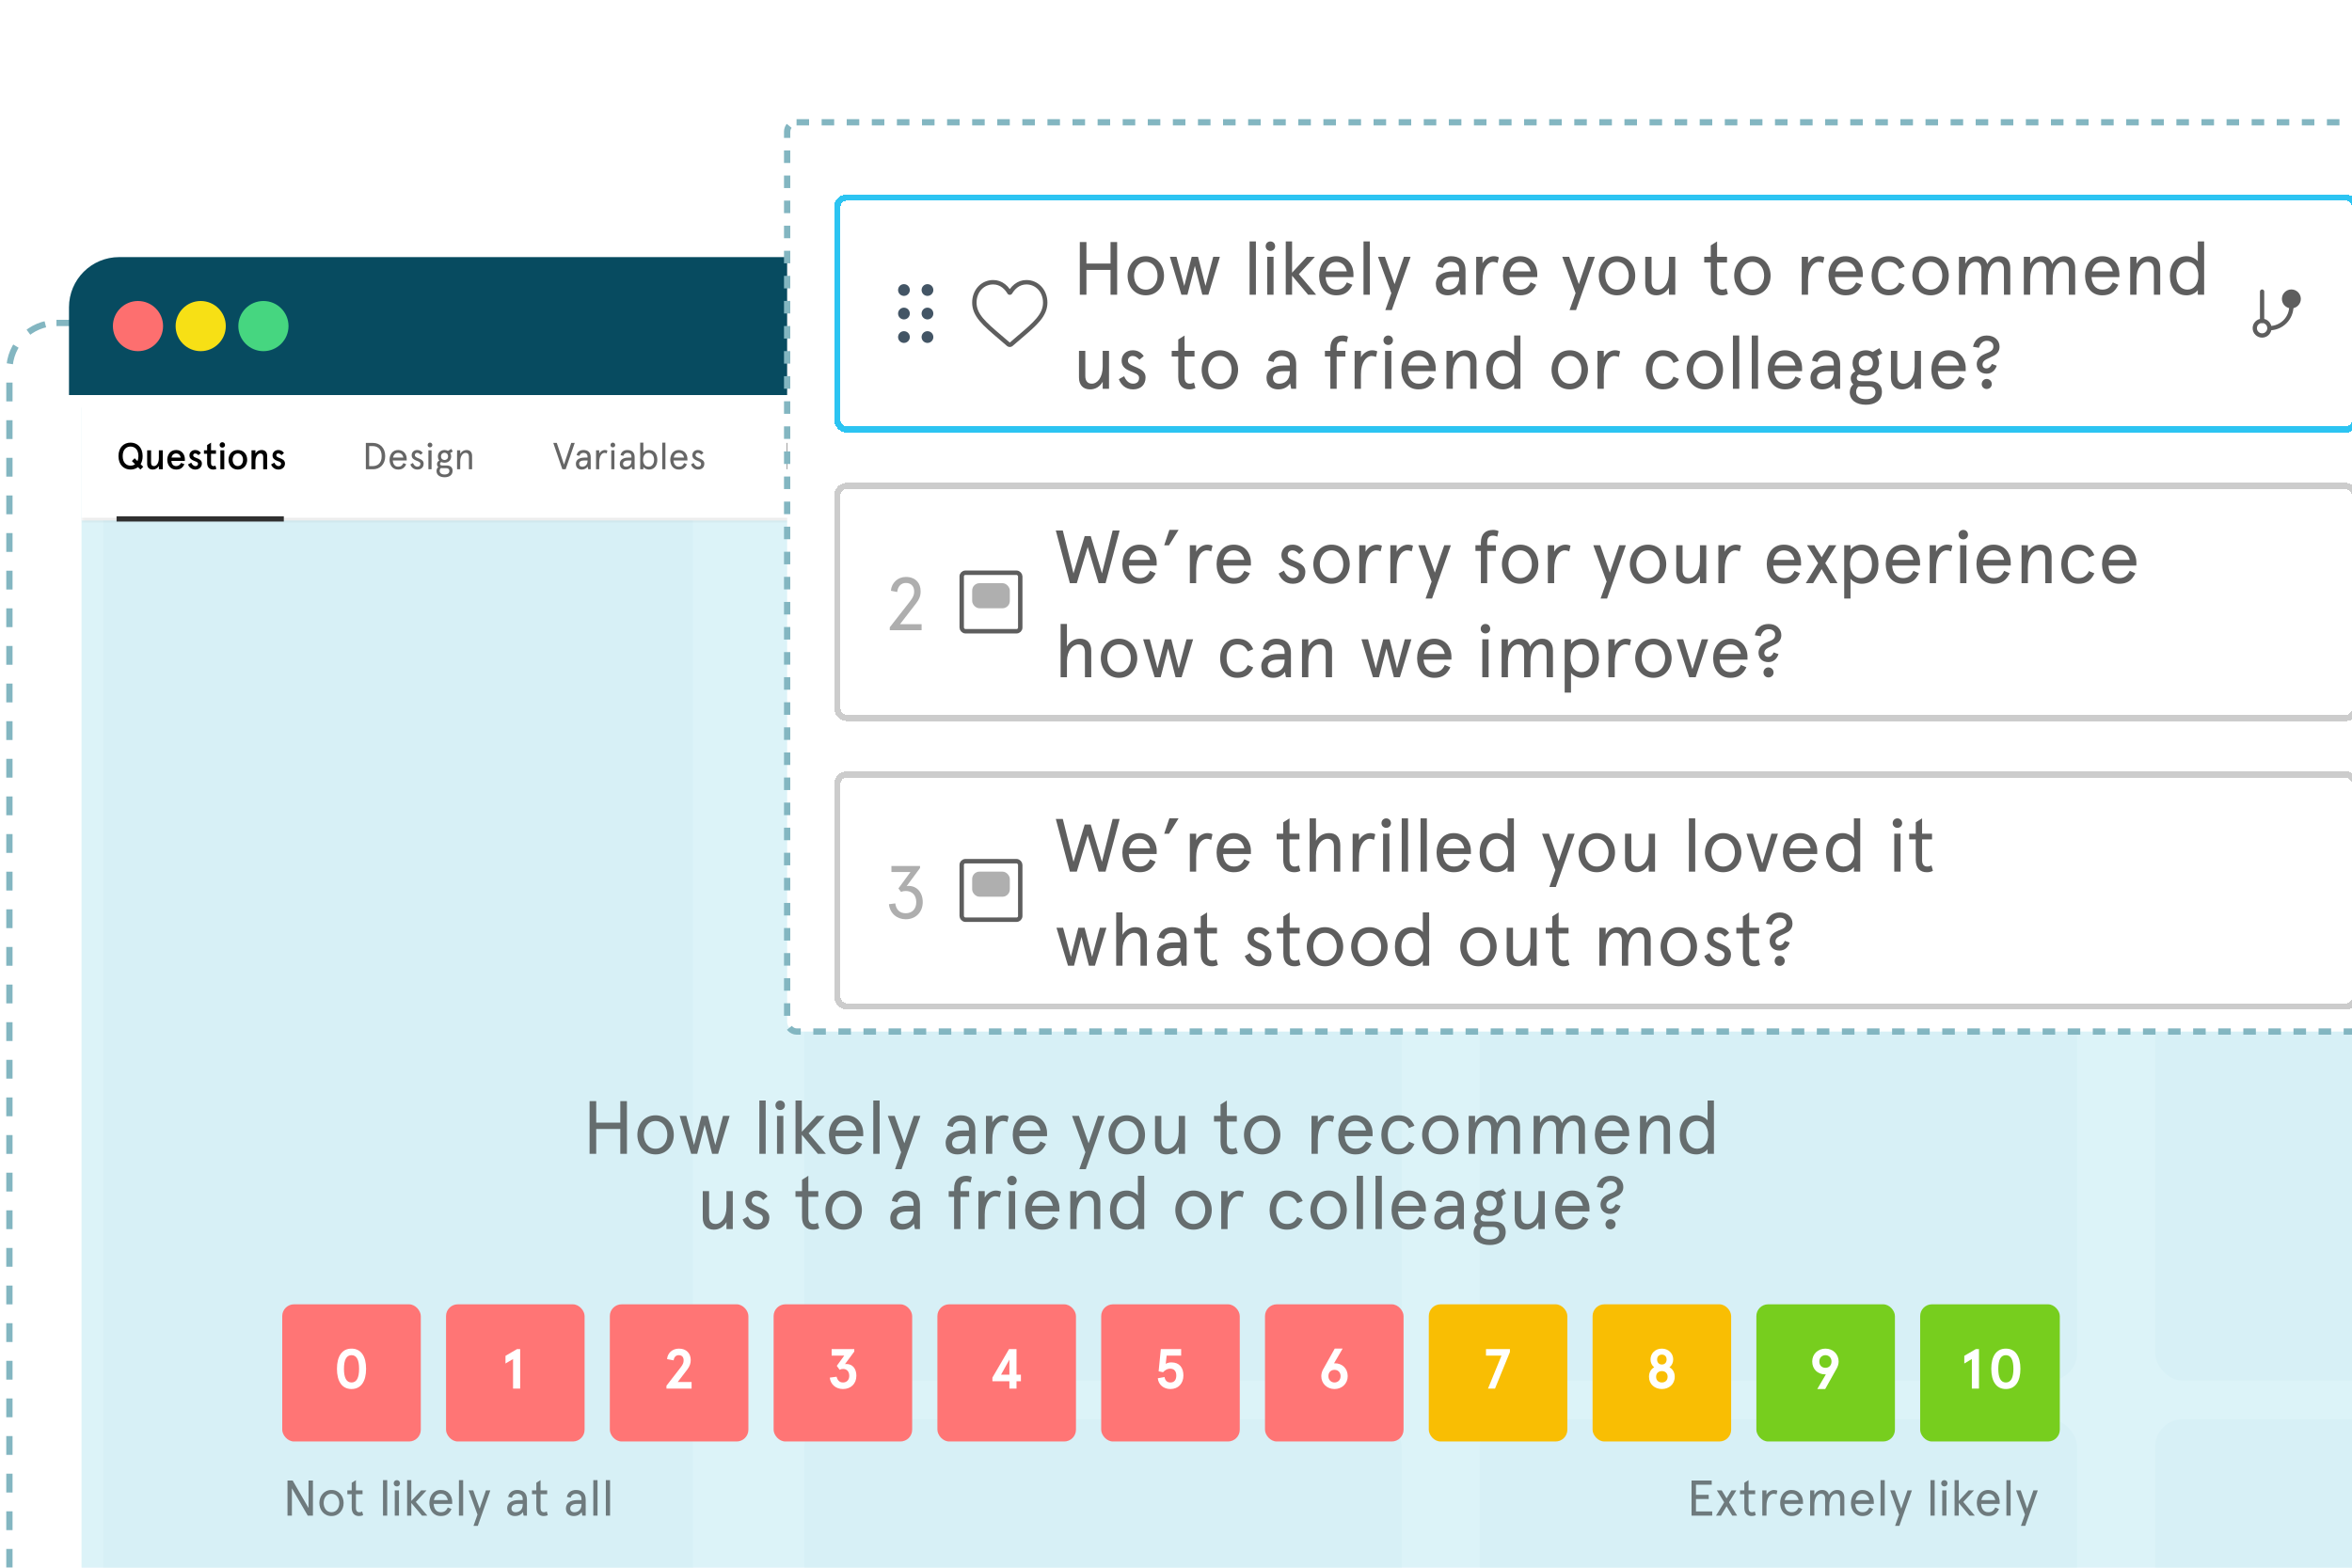 <svg width="375" height="250" viewBox="0 0 375 250" fill="none" xmlns="http://www.w3.org/2000/svg">
<g clip-path="url(#clip0_684_2218)">
<g filter="url(#filter0_d_684_2218)">
<rect x="11" y="41" width="446" height="372" rx="8" fill="white"/>
<rect x="11.5" y="41.5" width="445" height="371" rx="7.5" stroke="#83B6C1" stroke-linejoin="round" stroke-dasharray="3 3"/>
</g>
<path d="M16.453 67.58H110.485V401.128H16.453V67.58Z" fill="#EEF6F8"/>
<rect x="128.227" y="80" width="95.264" height="63.867" rx="4.435" fill="#EEF6F8"/>
<rect x="235.914" y="80" width="95.264" height="63.867" rx="4.435" fill="#EEF6F8"/>
<rect x="343.605" y="80" width="95.264" height="63.867" rx="4.435" fill="#EEF6F8"/>
<rect x="128.227" y="156.31" width="95.264" height="63.867" rx="4.435" fill="#EEF6F8"/>
<rect x="235.914" y="156.31" width="95.264" height="63.867" rx="4.435" fill="#EEF6F8"/>
<rect x="343.605" y="156.31" width="95.264" height="63.867" rx="4.435" fill="#EEF6F8"/>
<rect x="128.227" y="226.31" width="95.264" height="63.867" rx="4.435" fill="#EEF6F8"/>
<rect x="235.914" y="226.31" width="95.264" height="63.867" rx="4.435" fill="#EEF6F8"/>
<rect x="343.605" y="226.31" width="95.264" height="63.867" rx="4.435" fill="#EEF6F8"/>
<path d="M11 49C11 44.582 14.582 41 19 41H449C453.418 41 457 44.582 457 49V63H11V49Z" fill="#074B60"/>
<circle cx="22" cy="52" r="4" fill="#FD6F6F"/>
<circle cx="32" cy="52" r="4" fill="#F7E015"/>
<circle cx="42" cy="52" r="4" fill="#46D680"/>
<path opacity="0.7" d="M13 65H455V404C455 407.866 451.866 411 448 411H20C16.134 411 13 407.866 13 404V65Z" fill="#CEEEF6"/>
<rect x="45" y="208" width="22.092" height="21.873" rx="1.876" fill="#FF7575"/>
<path d="M56.046 215.065C57.549 215.065 58.368 216.271 58.368 218.287C58.368 220.303 57.549 221.509 56.046 221.509C54.543 221.509 53.724 220.303 53.724 218.287C53.724 216.271 54.543 215.065 56.046 215.065ZM56.046 216.109C55.218 216.109 54.84 216.883 54.84 218.287C54.84 219.691 55.218 220.465 56.046 220.465C56.874 220.465 57.252 219.691 57.252 218.287C57.252 216.883 56.874 216.109 56.046 216.109Z" fill="white"/>
<rect x="71.115" y="208" width="22.092" height="21.873" rx="1.876" fill="#FF7575"/>
<path d="M82.44 215.137H82.935V221.437H81.801V216.721L80.595 217.441V216.217L82.44 215.137Z" fill="white"/>
<rect x="97.231" y="208" width="22.092" height="21.873" rx="1.876" fill="#FF7575"/>
<path d="M106.26 221.437V220.987L108.51 218.08C108.888 217.603 108.996 217.297 108.996 216.937C108.996 216.424 108.735 216.109 108.222 216.109C107.772 216.109 107.475 216.406 107.403 216.937L106.359 216.739C106.422 215.785 107.196 215.065 108.249 215.065C109.446 215.065 110.13 215.83 110.13 216.892C110.13 217.396 109.968 217.891 109.59 218.386L108.051 220.393H110.265V221.437H106.26Z" fill="white"/>
<rect x="123.344" y="208" width="22.092" height="21.873" rx="1.876" fill="#FF7575"/>
<path d="M132.301 219.691L133.39 219.547C133.525 220.105 133.84 220.465 134.407 220.465C134.992 220.465 135.406 220.06 135.406 219.412C135.406 218.683 134.983 218.305 134.416 218.305C134.218 218.305 134.056 218.341 133.867 218.44L133.417 217.81L134.605 216.181H132.598V215.137H136.207V215.533L134.722 217.54C134.803 217.531 134.866 217.522 134.974 217.522C135.946 217.522 136.54 218.287 136.54 219.394C136.54 220.699 135.622 221.509 134.407 221.509C133.237 221.509 132.409 220.744 132.301 219.691Z" fill="white"/>
<rect x="149.459" y="208" width="22.092" height="21.873" rx="1.876" fill="#FF7575"/>
<path d="M160.937 221.437V220.267H158.228V219.691L160.883 215.137H162.071V219.223H162.773V220.267H162.071V221.437H160.937ZM159.605 219.223H160.937V216.82L159.605 219.223Z" fill="white"/>
<rect x="175.574" y="208" width="22.092" height="21.873" rx="1.876" fill="#FF7575"/>
<path d="M184.595 219.79L185.666 219.592C185.801 220.285 186.197 220.465 186.611 220.465C187.223 220.465 187.547 220.06 187.547 219.349C187.547 218.647 187.196 218.26 186.557 218.26C186.134 218.26 185.738 218.494 185.441 218.827L184.73 218.683L185.081 215.137H188.321V216.181H186.008L185.864 217.495C186.107 217.351 186.413 217.261 186.755 217.261C188.069 217.261 188.681 218.116 188.681 219.349C188.681 220.618 187.871 221.509 186.611 221.509C185.54 221.509 184.703 220.834 184.595 219.79Z" fill="white"/>
<rect x="201.689" y="208" width="22.092" height="21.873" rx="1.876" fill="#FF7575"/>
<path d="M212.699 217.405H212.843C213.995 217.405 214.877 218.233 214.877 219.457C214.877 220.627 213.977 221.509 212.771 221.509C211.583 221.509 210.665 220.636 210.665 219.457C210.665 219.079 210.791 218.665 210.971 218.35L212.807 215.065H214.067L212.699 217.405ZM212.771 218.449C212.231 218.449 211.799 218.809 211.799 219.457C211.799 220.069 212.24 220.465 212.771 220.465C213.311 220.465 213.743 220.069 213.743 219.457C213.743 218.809 213.311 218.449 212.771 218.449Z" fill="white"/>
<rect x="227.805" y="208" width="22.092" height="21.873" rx="1.876" fill="#F9BE03"/>
<path d="M240.74 215.137V215.605L238.364 221.437H237.248L239.399 216.181H236.924V215.137H240.74Z" fill="white"/>
<rect x="253.92" y="208" width="22.092" height="21.873" rx="1.876" fill="#F9BE03"/>
<path d="M264.966 215.065C266.037 215.065 266.775 215.848 266.775 216.784C266.775 217.297 266.559 217.747 266.181 218.044C266.694 218.332 267.018 218.845 267.018 219.556C267.018 220.78 266.064 221.509 264.966 221.509C263.868 221.509 262.914 220.78 262.914 219.556C262.914 218.845 263.229 218.332 263.742 218.044C263.364 217.747 263.157 217.297 263.157 216.784C263.157 215.848 263.895 215.065 264.966 215.065ZM264.966 218.647C264.453 218.647 264.048 218.971 264.048 219.556C264.048 220.141 264.453 220.465 264.966 220.465C265.479 220.465 265.884 220.141 265.884 219.556C265.884 218.971 265.479 218.647 264.966 218.647ZM264.966 216.019C264.507 216.019 264.21 216.334 264.21 216.802C264.21 217.279 264.507 217.603 264.966 217.603C265.425 217.603 265.722 217.279 265.722 216.802C265.722 216.334 265.425 216.019 264.966 216.019Z" fill="white"/>
<rect x="280.033" y="208" width="22.092" height="21.873" rx="1.876" fill="#77CE1E"/>
<path d="M291.115 219.169H290.971C289.819 219.169 288.937 218.341 288.937 217.117C288.937 215.947 289.837 215.065 291.043 215.065C292.231 215.065 293.149 215.938 293.149 217.117C293.149 217.495 293.023 217.909 292.843 218.224L291.007 221.509H289.747L291.115 219.169ZM291.043 218.125C291.583 218.125 292.015 217.765 292.015 217.117C292.015 216.505 291.574 216.109 291.043 216.109C290.503 216.109 290.071 216.505 290.071 217.117C290.071 217.765 290.503 218.125 291.043 218.125Z" fill="white"/>
<rect x="306.148" y="208" width="22.264" height="21.873" rx="1.876" fill="#77CE1E"/>
<path d="M315.029 215.137H315.524V221.437H314.39V216.721L313.184 217.441V216.217L315.029 215.137ZM319.81 215.065C321.313 215.065 322.132 216.271 322.132 218.287C322.132 220.303 321.313 221.509 319.81 221.509C318.307 221.509 317.488 220.303 317.488 218.287C317.488 216.271 318.307 215.065 319.81 215.065ZM319.81 216.109C318.982 216.109 318.604 216.883 318.604 218.287C318.604 219.691 318.982 220.465 319.81 220.465C320.638 220.465 321.016 219.691 321.016 218.287C321.016 216.883 320.638 216.109 319.81 216.109Z" fill="white"/>
<path opacity="0.7" d="M49.191 236.101H49.895V241.701H49.071L46.542 237.341V241.701H45.839V236.101H46.663L49.191 240.477V236.101ZM50.916 239.685C50.916 238.589 51.644 237.605 52.852 237.605C54.06 237.605 54.788 238.589 54.788 239.685C54.788 240.781 54.06 241.765 52.852 241.765C51.644 241.765 50.916 240.781 50.916 239.685ZM51.604 239.685C51.604 240.429 52.028 241.157 52.852 241.157C53.676 241.157 54.1 240.429 54.1 239.685C54.1 238.941 53.676 238.213 52.852 238.213C52.028 238.213 51.604 238.941 51.604 239.685ZM55.38 238.277V237.669H56.076V236.461L56.748 236.037V237.669H57.804V238.277H56.748V240.493C56.748 240.925 56.948 241.157 57.284 241.157C57.46 241.157 57.596 241.125 57.74 241.029L57.9 241.613C57.708 241.725 57.476 241.765 57.244 241.765C56.564 241.765 56.076 241.349 56.076 240.437V238.277H55.38ZM61.064 236.037H61.736V241.701H61.064V236.037ZM62.939 237.669H63.611V241.701H62.939V237.669ZM62.771 236.549C62.771 236.261 62.987 236.037 63.275 236.037C63.563 236.037 63.779 236.261 63.779 236.549C63.779 236.829 63.563 237.045 63.275 237.045C62.987 237.045 62.771 236.829 62.771 236.549ZM64.908 236.037H65.58V239.357L67.148 237.669H68.012L66.3 239.517L68.14 241.701H67.284L65.58 239.677V241.701H64.908V236.037ZM72.103 239.517V239.829H69.143C69.183 240.573 69.551 241.157 70.279 241.157C70.871 241.157 71.175 240.885 71.399 240.389L71.991 240.645C71.615 241.429 71.111 241.765 70.279 241.765C69.055 241.765 68.455 240.765 68.455 239.685C68.455 238.605 69.055 237.605 70.279 237.605C71.471 237.605 72.103 238.517 72.103 239.517ZM70.279 238.213C69.655 238.213 69.303 238.637 69.183 239.221H71.399C71.279 238.645 70.927 238.213 70.279 238.213ZM73.173 236.037H73.845V241.701H73.173V236.037ZM77.474 237.669H78.178L76.178 243.333H75.49L76.13 241.533L74.714 237.669H75.45L76.474 240.581L77.474 237.669ZM81.55 240.541C81.55 240.925 81.79 241.157 82.214 241.157C82.734 241.157 83.342 240.837 83.342 239.925V239.829H82.622C81.934 239.829 81.55 240.085 81.55 240.541ZM84.014 239.125V241.701H83.486L83.374 241.133C83.118 241.501 82.71 241.765 82.11 241.765C81.438 241.765 80.862 241.405 80.862 240.541C80.862 239.677 81.582 239.221 82.686 239.221H83.342V239.045C83.342 238.421 82.95 238.213 82.462 238.213C82.046 238.213 81.71 238.445 81.622 238.845L81.03 238.709C81.142 238.029 81.702 237.605 82.462 237.605C83.35 237.605 84.014 238.053 84.014 239.125ZM84.817 238.277V237.669H85.513V236.461L86.185 236.037V237.669H87.241V238.277H86.185V240.493C86.185 240.925 86.385 241.157 86.721 241.157C86.897 241.157 87.033 241.125 87.177 241.029L87.337 241.613C87.145 241.725 86.913 241.765 86.681 241.765C86.001 241.765 85.513 241.349 85.513 240.437V238.277H84.817ZM90.917 240.541C90.917 240.925 91.157 241.157 91.581 241.157C92.101 241.157 92.709 240.837 92.709 239.925V239.829H91.989C91.301 239.829 90.917 240.085 90.917 240.541ZM93.381 239.125V241.701H92.853L92.741 241.133C92.485 241.501 92.077 241.765 91.477 241.765C90.805 241.765 90.229 241.405 90.229 240.541C90.229 239.677 90.949 239.221 92.053 239.221H92.709V239.045C92.709 238.421 92.317 238.213 91.829 238.213C91.413 238.213 91.077 238.445 90.989 238.845L90.397 238.709C90.509 238.029 91.069 237.605 91.829 237.605C92.717 237.605 93.381 238.053 93.381 239.125ZM94.595 236.037H95.267V241.701H94.595V236.037ZM96.595 236.037H97.267V241.701H96.595V236.037Z" fill="black" fill-opacity="0.7"/>
<path opacity="0.7" d="M269.698 236.101H272.914V236.773H270.402V238.381H272.434V239.053H270.402V241.029H272.994V241.701H269.698V236.101ZM273.725 237.669H274.509L275.285 238.941L276.061 237.669H276.845L275.669 239.573L276.973 241.701H276.189L275.285 240.205L274.381 241.701H273.597L274.901 239.573L273.725 237.669ZM277.419 238.277V237.669H278.115V236.461L278.787 236.037V237.669H279.843V238.277H278.787V240.493C278.787 240.925 278.987 241.157 279.323 241.157C279.499 241.157 279.635 241.125 279.779 241.029L279.939 241.613C279.747 241.725 279.515 241.765 279.283 241.765C278.603 241.765 278.115 241.349 278.115 240.437V238.277H277.419ZM283.386 237.725L283.25 238.325C283.106 238.253 282.946 238.213 282.778 238.213C282.226 238.213 281.65 238.861 281.65 240.173V241.701H280.978V237.669H281.65V238.357C281.89 237.909 282.386 237.605 282.834 237.605C283.058 237.605 283.266 237.661 283.386 237.725ZM287.471 239.517V239.829H284.511C284.551 240.573 284.919 241.157 285.647 241.157C286.239 241.157 286.543 240.885 286.767 240.389L287.359 240.645C286.983 241.429 286.479 241.765 285.647 241.765C284.423 241.765 283.823 240.765 283.823 239.685C283.823 238.605 284.423 237.605 285.647 237.605C286.839 237.605 287.471 238.517 287.471 239.517ZM285.647 238.213C285.023 238.213 284.671 238.637 284.551 239.221H286.767C286.647 238.645 286.295 238.213 285.647 238.213ZM294.059 238.861V241.701H293.387V239.005C293.387 238.485 293.163 238.213 292.739 238.213C292.155 238.213 291.667 238.869 291.667 240.045V241.701H290.995V239.005C290.995 238.485 290.771 238.213 290.347 238.213C289.763 238.213 289.275 238.869 289.275 240.045V241.701H288.603V237.669H289.275V238.413C289.531 237.909 289.971 237.605 290.531 237.605C291.091 237.605 291.483 237.917 291.611 238.445C291.891 237.917 292.355 237.605 292.923 237.605C293.659 237.605 294.059 238.085 294.059 238.861ZM298.76 239.517V239.829H295.8C295.84 240.573 296.208 241.157 296.936 241.157C297.528 241.157 297.832 240.885 298.056 240.389L298.648 240.645C298.272 241.429 297.768 241.765 296.936 241.765C295.712 241.765 295.112 240.765 295.112 239.685C295.112 238.605 295.712 237.605 296.936 237.605C298.128 237.605 298.76 238.517 298.76 239.517ZM296.936 238.213C296.312 238.213 295.96 238.637 295.84 239.221H298.056C297.936 238.645 297.584 238.213 296.936 238.213ZM299.829 236.037H300.501V241.701H299.829V236.037ZM304.13 237.669H304.834L302.834 243.333H302.146L302.786 241.533L301.37 237.669H302.106L303.13 240.581L304.13 237.669ZM307.79 236.037H308.462V241.701H307.79V236.037ZM309.666 237.669H310.338V241.701H309.666V237.669ZM309.498 236.549C309.498 236.261 309.714 236.037 310.002 236.037C310.29 236.037 310.506 236.261 310.506 236.549C310.506 236.829 310.29 237.045 310.002 237.045C309.714 237.045 309.498 236.829 309.498 236.549ZM311.634 236.037H312.306V239.357L313.874 237.669H314.738L313.026 239.517L314.866 241.701H314.01L312.306 239.677V241.701H311.634V236.037ZM318.83 239.517V239.829H315.87C315.91 240.573 316.278 241.157 317.006 241.157C317.598 241.157 317.902 240.885 318.126 240.389L318.718 240.645C318.342 241.429 317.838 241.765 317.006 241.765C315.782 241.765 315.182 240.765 315.182 239.685C315.182 238.605 315.782 237.605 317.006 237.605C318.198 237.605 318.83 238.517 318.83 239.517ZM317.006 238.213C316.382 238.213 316.03 238.637 315.91 239.221H318.126C318.006 238.645 317.654 238.213 317.006 238.213ZM319.9 236.037H320.572V241.701H319.9V236.037ZM324.2 237.669H324.904L322.904 243.333H322.216L322.856 241.533L321.44 237.669H322.176L323.2 240.581L324.2 237.669Z" fill="black" fill-opacity="0.7"/>
<path d="M98.9 175.6H99.956V184H98.9V180.04H95.06V184H94.004V175.6H95.06V179.032H98.9V175.6ZM101.621 180.976C101.621 179.332 102.713 177.856 104.525 177.856C106.337 177.856 107.429 179.332 107.429 180.976C107.429 182.62 106.337 184.096 104.525 184.096C102.713 184.096 101.621 182.62 101.621 180.976ZM102.653 180.976C102.653 182.092 103.289 183.184 104.525 183.184C105.761 183.184 106.397 182.092 106.397 180.976C106.397 179.86 105.761 178.768 104.525 178.768C103.289 178.768 102.653 179.86 102.653 180.976ZM115.278 177.952H116.334L114.498 184H113.538L112.35 179.404L111.162 184H110.202L108.366 177.952H109.422L110.658 182.596L111.846 177.952H112.854L114.042 182.596L115.278 177.952ZM121.072 175.504H122.08V184H121.072V175.504ZM123.886 177.952H124.894V184H123.886V177.952ZM123.634 176.272C123.634 175.84 123.958 175.504 124.39 175.504C124.822 175.504 125.146 175.84 125.146 176.272C125.146 176.692 124.822 177.016 124.39 177.016C123.958 177.016 123.634 176.692 123.634 176.272ZM126.838 175.504H127.846V180.484L130.198 177.952H131.494L128.926 180.724L131.686 184H130.402L127.846 180.964V184H126.838V175.504ZM137.632 180.724V181.192H133.192C133.252 182.308 133.804 183.184 134.896 183.184C135.784 183.184 136.24 182.776 136.576 182.032L137.464 182.416C136.9 183.592 136.144 184.096 134.896 184.096C133.06 184.096 132.16 182.596 132.16 180.976C132.16 179.356 133.06 177.856 134.896 177.856C136.684 177.856 137.632 179.224 137.632 180.724ZM134.896 178.768C133.96 178.768 133.432 179.404 133.252 180.28H136.576C136.396 179.416 135.868 178.768 134.896 178.768ZM139.236 175.504H140.244V184H139.236V175.504ZM145.687 177.952H146.743L143.743 186.448H142.711L143.671 183.748L141.547 177.952H142.651L144.187 182.32L145.687 177.952ZM151.802 182.26C151.802 182.836 152.162 183.184 152.798 183.184C153.578 183.184 154.49 182.704 154.49 181.336V181.192H153.41C152.378 181.192 151.802 181.576 151.802 182.26ZM155.498 180.136V184H154.706L154.538 183.148C154.154 183.7 153.542 184.096 152.642 184.096C151.634 184.096 150.77 183.556 150.77 182.26C150.77 180.964 151.85 180.28 153.506 180.28H154.49V180.016C154.49 179.08 153.902 178.768 153.17 178.768C152.546 178.768 152.042 179.116 151.91 179.716L151.022 179.512C151.19 178.492 152.03 177.856 153.17 177.856C154.502 177.856 155.498 178.528 155.498 180.136ZM160.814 178.036L160.61 178.936C160.394 178.828 160.154 178.768 159.902 178.768C159.074 178.768 158.21 179.74 158.21 181.708V184H157.202V177.952H158.21V178.984C158.57 178.312 159.314 177.856 159.986 177.856C160.322 177.856 160.634 177.94 160.814 178.036ZM166.94 180.724V181.192H162.5C162.56 182.308 163.112 183.184 164.204 183.184C165.092 183.184 165.548 182.776 165.884 182.032L166.772 182.416C166.208 183.592 165.452 184.096 164.204 184.096C162.368 184.096 161.468 182.596 161.468 180.976C161.468 179.356 162.368 177.856 164.204 177.856C165.992 177.856 166.94 179.224 166.94 180.724ZM164.204 178.768C163.268 178.768 162.74 179.404 162.56 180.28H165.884C165.704 179.416 165.176 178.768 164.204 178.768ZM175.066 177.952H176.122L173.122 186.448H172.09L173.05 183.748L170.926 177.952H172.03L173.566 182.32L175.066 177.952ZM176.75 180.976C176.75 179.332 177.842 177.856 179.654 177.856C181.466 177.856 182.558 179.332 182.558 180.976C182.558 182.62 181.466 184.096 179.654 184.096C177.842 184.096 176.75 182.62 176.75 180.976ZM177.782 180.976C177.782 182.092 178.418 183.184 179.654 183.184C180.89 183.184 181.526 182.092 181.526 180.976C181.526 179.86 180.89 178.768 179.654 178.768C178.418 178.768 177.782 179.86 177.782 180.976ZM184.153 182.212V177.952H185.161V181.948C185.161 182.776 185.533 183.184 186.205 183.184C187.105 183.184 187.933 182.164 187.933 180.484V177.952H188.941V184H187.933V182.884C187.489 183.664 186.769 184.096 185.929 184.096C184.825 184.096 184.153 183.412 184.153 182.212ZM193.558 178.864V177.952H194.602V176.14L195.61 175.504V177.952H197.194V178.864H195.61V182.188C195.61 182.836 195.91 183.184 196.414 183.184C196.678 183.184 196.882 183.136 197.098 182.992L197.338 183.868C197.05 184.036 196.702 184.096 196.354 184.096C195.334 184.096 194.602 183.472 194.602 182.104V178.864H193.558ZM198.336 180.976C198.336 179.332 199.428 177.856 201.24 177.856C203.052 177.856 204.144 179.332 204.144 180.976C204.144 182.62 203.052 184.096 201.24 184.096C199.428 184.096 198.336 182.62 198.336 180.976ZM199.368 180.976C199.368 182.092 200.004 183.184 201.24 183.184C202.476 183.184 203.112 182.092 203.112 180.976C203.112 179.86 202.476 178.768 201.24 178.768C200.004 178.768 199.368 179.86 199.368 180.976ZM212.716 178.036L212.512 178.936C212.296 178.828 212.056 178.768 211.804 178.768C210.976 178.768 210.112 179.74 210.112 181.708V184H209.104V177.952H210.112V178.984C210.472 178.312 211.216 177.856 211.888 177.856C212.224 177.856 212.536 177.94 212.716 178.036ZM218.843 180.724V181.192H214.403C214.463 182.308 215.015 183.184 216.107 183.184C216.995 183.184 217.451 182.776 217.787 182.032L218.675 182.416C218.111 183.592 217.355 184.096 216.107 184.096C214.271 184.096 213.371 182.596 213.371 180.976C213.371 179.356 214.271 177.856 216.107 177.856C217.895 177.856 218.843 179.224 218.843 180.724ZM216.107 178.768C215.171 178.768 214.643 179.404 214.463 180.28H217.787C217.607 179.416 217.079 178.768 216.107 178.768ZM224.642 182.068L225.518 182.428C225.026 183.556 224.234 184.096 222.986 184.096C221.138 184.096 220.238 182.596 220.238 180.976C220.238 179.356 221.138 177.856 222.986 177.856C224.234 177.856 225.026 178.396 225.518 179.524L224.642 179.884C224.33 179.152 223.814 178.768 222.986 178.768C221.81 178.768 221.27 179.764 221.27 180.976C221.27 182.188 221.81 183.184 222.986 183.184C223.814 183.184 224.33 182.8 224.642 182.068ZM226.742 180.976C226.742 179.332 227.834 177.856 229.646 177.856C231.458 177.856 232.55 179.332 232.55 180.976C232.55 182.62 231.458 184.096 229.646 184.096C227.834 184.096 226.742 182.62 226.742 180.976ZM227.774 180.976C227.774 182.092 228.41 183.184 229.646 183.184C230.882 183.184 231.518 182.092 231.518 180.976C231.518 179.86 230.882 178.768 229.646 178.768C228.41 178.768 227.774 179.86 227.774 180.976ZM242.354 179.74V184H241.346V179.956C241.346 179.176 241.01 178.768 240.374 178.768C239.498 178.768 238.766 179.752 238.766 181.516V184H237.758V179.956C237.758 179.176 237.422 178.768 236.786 178.768C235.91 178.768 235.178 179.752 235.178 181.516V184H234.17V177.952H235.178V179.068C235.562 178.312 236.222 177.856 237.062 177.856C237.902 177.856 238.49 178.324 238.682 179.116C239.102 178.324 239.798 177.856 240.65 177.856C241.754 177.856 242.354 178.576 242.354 179.74ZM252.702 179.74V184H251.694V179.956C251.694 179.176 251.358 178.768 250.722 178.768C249.846 178.768 249.114 179.752 249.114 181.516V184H248.106V179.956C248.106 179.176 247.77 178.768 247.134 178.768C246.258 178.768 245.526 179.752 245.526 181.516V184H244.518V177.952H245.526V179.068C245.91 178.312 246.57 177.856 247.41 177.856C248.25 177.856 248.838 178.324 249.03 179.116C249.45 178.324 250.146 177.856 250.998 177.856C252.102 177.856 252.702 178.576 252.702 179.74ZM259.753 180.724V181.192H255.313C255.373 182.308 255.925 183.184 257.017 183.184C257.905 183.184 258.361 182.776 258.697 182.032L259.585 182.416C259.021 183.592 258.265 184.096 257.017 184.096C255.181 184.096 254.281 182.596 254.281 180.976C254.281 179.356 255.181 177.856 257.017 177.856C258.805 177.856 259.753 179.224 259.753 180.724ZM257.017 178.768C256.081 178.768 255.553 179.404 255.373 180.28H258.697C258.517 179.416 257.989 178.768 257.017 178.768ZM266.263 179.74V184H265.255V180.004C265.255 179.176 264.883 178.768 264.211 178.768C263.311 178.768 262.483 179.788 262.483 181.468V184H261.475V177.952H262.483V179.068C262.927 178.288 263.647 177.856 264.487 177.856C265.591 177.856 266.263 178.54 266.263 179.74ZM267.804 180.976C267.804 179.164 268.716 177.856 270.492 177.856C271.26 177.856 272.052 178.324 272.256 178.672V175.504H273.264V184H272.256V183.256C271.968 183.7 271.224 184.096 270.492 184.096C268.716 184.096 267.804 182.788 267.804 180.976ZM268.836 180.976C268.836 182.272 269.52 183.184 270.588 183.184C271.692 183.184 272.34 182.272 272.34 180.976C272.34 179.68 271.692 178.768 270.588 178.768C269.52 178.768 268.836 179.68 268.836 180.976ZM112.048 194.212V189.952H113.056V193.948C113.056 194.776 113.428 195.184 114.1 195.184C115 195.184 115.828 194.164 115.828 192.484V189.952H116.836V196H115.828V194.884C115.384 195.664 114.664 196.096 113.824 196.096C112.72 196.096 112.048 195.412 112.048 194.212ZM120.621 189.856C121.365 189.856 121.953 190.18 122.373 190.78L121.689 191.368C121.293 190.936 121.005 190.768 120.585 190.768C120.177 190.768 119.853 191.044 119.853 191.536C119.853 192.628 122.661 192.4 122.661 194.176C122.661 195.388 121.881 196.096 120.657 196.096C119.421 196.096 118.713 195.28 118.401 194.464L119.253 193.996C119.517 194.644 119.985 195.184 120.657 195.184C121.269 195.184 121.629 194.872 121.629 194.236C121.629 193.108 118.845 193.492 118.845 191.524C118.845 190.588 119.529 189.856 120.621 189.856ZM126.831 190.864V189.952H127.875V188.14L128.883 187.504V189.952H130.467V190.864H128.883V194.188C128.883 194.836 129.183 195.184 129.687 195.184C129.951 195.184 130.155 195.136 130.371 194.992L130.611 195.868C130.323 196.036 129.975 196.096 129.627 196.096C128.607 196.096 127.875 195.472 127.875 194.104V190.864H126.831ZM131.609 192.976C131.609 191.332 132.701 189.856 134.513 189.856C136.325 189.856 137.417 191.332 137.417 192.976C137.417 194.62 136.325 196.096 134.513 196.096C132.701 196.096 131.609 194.62 131.609 192.976ZM132.641 192.976C132.641 194.092 133.277 195.184 134.513 195.184C135.749 195.184 136.385 194.092 136.385 192.976C136.385 191.86 135.749 190.768 134.513 190.768C133.277 190.768 132.641 191.86 132.641 192.976ZM142.977 194.26C142.977 194.836 143.337 195.184 143.973 195.184C144.753 195.184 145.665 194.704 145.665 193.336V193.192H144.585C143.553 193.192 142.977 193.576 142.977 194.26ZM146.673 192.136V196H145.881L145.713 195.148C145.329 195.7 144.717 196.096 143.817 196.096C142.809 196.096 141.945 195.556 141.945 194.26C141.945 192.964 143.025 192.28 144.681 192.28H145.665V192.016C145.665 191.08 145.077 190.768 144.345 190.768C143.721 190.768 143.217 191.116 143.085 191.716L142.197 191.512C142.365 190.492 143.205 189.856 144.345 189.856C145.677 189.856 146.673 190.528 146.673 192.136ZM151.259 190.864V189.952H152.123V189.556C152.123 188.164 152.855 187.504 154.079 187.504C154.415 187.504 154.751 187.588 154.943 187.696L154.739 188.584C154.523 188.476 154.283 188.416 154.067 188.416C153.407 188.416 153.131 188.776 153.131 189.556V189.952H154.523V190.864H153.131V196H152.123V190.864H151.259ZM159.607 190.036L159.403 190.936C159.187 190.828 158.947 190.768 158.695 190.768C157.867 190.768 157.003 191.74 157.003 193.708V196H155.995V189.952H157.003V190.984C157.363 190.312 158.107 189.856 158.779 189.856C159.115 189.856 159.427 189.94 159.607 190.036ZM160.846 189.952H161.854V196H160.846V189.952ZM160.594 188.272C160.594 187.84 160.918 187.504 161.35 187.504C161.782 187.504 162.106 187.84 162.106 188.272C162.106 188.692 161.782 189.016 161.35 189.016C160.918 189.016 160.594 188.692 160.594 188.272ZM168.921 192.724V193.192H164.481C164.541 194.308 165.093 195.184 166.185 195.184C167.073 195.184 167.529 194.776 167.865 194.032L168.753 194.416C168.189 195.592 167.433 196.096 166.185 196.096C164.349 196.096 163.449 194.596 163.449 192.976C163.449 191.356 164.349 189.856 166.185 189.856C167.973 189.856 168.921 191.224 168.921 192.724ZM166.185 190.768C165.249 190.768 164.721 191.404 164.541 192.28H167.865C167.685 191.416 167.157 190.768 166.185 190.768ZM175.431 191.74V196H174.423V192.004C174.423 191.176 174.051 190.768 173.379 190.768C172.479 190.768 171.651 191.788 171.651 193.468V196H170.643V189.952H171.651V191.068C172.095 190.288 172.815 189.856 173.655 189.856C174.759 189.856 175.431 190.54 175.431 191.74ZM176.972 192.976C176.972 191.164 177.884 189.856 179.66 189.856C180.428 189.856 181.22 190.324 181.424 190.672V187.504H182.432V196H181.424V195.256C181.136 195.7 180.392 196.096 179.66 196.096C177.884 196.096 176.972 194.788 176.972 192.976ZM178.004 192.976C178.004 194.272 178.688 195.184 179.756 195.184C180.86 195.184 181.508 194.272 181.508 192.976C181.508 191.68 180.86 190.768 179.756 190.768C178.688 190.768 178.004 191.68 178.004 192.976ZM187.39 192.976C187.39 191.332 188.482 189.856 190.294 189.856C192.106 189.856 193.198 191.332 193.198 192.976C193.198 194.62 192.106 196.096 190.294 196.096C188.482 196.096 187.39 194.62 187.39 192.976ZM188.422 192.976C188.422 194.092 189.058 195.184 190.294 195.184C191.53 195.184 192.166 194.092 192.166 192.976C192.166 191.86 191.53 190.768 190.294 190.768C189.058 190.768 188.422 191.86 188.422 192.976ZM198.325 190.036L198.121 190.936C197.905 190.828 197.665 190.768 197.413 190.768C196.585 190.768 195.721 191.74 195.721 193.708V196H194.713V189.952H195.721V190.984C196.081 190.312 196.825 189.856 197.497 189.856C197.833 189.856 198.145 189.94 198.325 190.036ZM206.829 194.068L207.705 194.428C207.213 195.556 206.421 196.096 205.173 196.096C203.325 196.096 202.425 194.596 202.425 192.976C202.425 191.356 203.325 189.856 205.173 189.856C206.421 189.856 207.213 190.396 207.705 191.524L206.829 191.884C206.517 191.152 206.001 190.768 205.173 190.768C203.997 190.768 203.457 191.764 203.457 192.976C203.457 194.188 203.997 195.184 205.173 195.184C206.001 195.184 206.517 194.8 206.829 194.068ZM208.929 192.976C208.929 191.332 210.021 189.856 211.833 189.856C213.645 189.856 214.737 191.332 214.737 192.976C214.737 194.62 213.645 196.096 211.833 196.096C210.021 196.096 208.929 194.62 208.929 192.976ZM209.961 192.976C209.961 194.092 210.597 195.184 211.833 195.184C213.069 195.184 213.705 194.092 213.705 192.976C213.705 191.86 213.069 190.768 211.833 190.768C210.597 190.768 209.961 191.86 209.961 192.976ZM216.31 187.504H217.318V196H216.31V187.504ZM219.31 187.504H220.318V196H219.31V187.504ZM227.339 192.724V193.192H222.899C222.959 194.308 223.511 195.184 224.603 195.184C225.491 195.184 225.947 194.776 226.283 194.032L227.171 194.416C226.607 195.592 225.851 196.096 224.603 196.096C222.767 196.096 221.867 194.596 221.867 192.976C221.867 191.356 222.767 189.856 224.603 189.856C226.391 189.856 227.339 191.224 227.339 192.724ZM224.603 190.768C223.667 190.768 223.139 191.404 222.959 192.28H226.283C226.103 191.416 225.575 190.768 224.603 190.768ZM229.708 194.26C229.708 194.836 230.068 195.184 230.704 195.184C231.484 195.184 232.396 194.704 232.396 193.336V193.192H231.316C230.284 193.192 229.708 193.576 229.708 194.26ZM233.404 192.136V196H232.612L232.444 195.148C232.06 195.7 231.448 196.096 230.548 196.096C229.54 196.096 228.676 195.556 228.676 194.26C228.676 192.964 229.756 192.28 231.412 192.28H232.396V192.016C232.396 191.08 231.808 190.768 231.076 190.768C230.452 190.768 229.948 191.116 229.816 191.716L228.928 191.512C229.096 190.492 229.936 189.856 231.076 189.856C232.408 189.856 233.404 190.528 233.404 192.136ZM235.389 191.896C235.389 190.648 236.313 189.856 237.501 189.856C237.897 189.856 238.269 189.964 238.593 190.132L239.673 189.52L240.129 190.348L239.313 190.804C239.505 191.104 239.613 191.476 239.613 191.896C239.613 193.156 238.689 193.912 237.501 193.912C237.117 193.912 236.757 193.84 236.457 193.696C236.181 193.828 236.061 194.02 236.061 194.284C236.061 194.608 236.301 194.788 236.745 194.788H238.173C239.301 194.788 240.069 195.352 240.069 196.456C240.069 197.944 238.893 198.544 237.513 198.544C235.977 198.544 234.945 197.812 234.945 196.552C234.945 196 235.185 195.568 235.509 195.292C235.257 195.076 235.101 194.764 235.101 194.332C235.101 193.816 235.389 193.444 235.833 193.216C235.557 192.88 235.389 192.436 235.389 191.896ZM238.017 195.652H236.793C236.637 195.652 236.481 195.64 236.349 195.628C236.061 195.856 235.953 196.156 235.953 196.516C235.953 197.188 236.481 197.656 237.513 197.656C238.569 197.656 239.037 197.176 239.037 196.552C239.037 195.88 238.605 195.652 238.017 195.652ZM236.373 191.896C236.373 192.652 236.889 193.048 237.501 193.048C238.113 193.048 238.629 192.652 238.629 191.896C238.629 191.14 238.113 190.72 237.501 190.72C236.889 190.72 236.373 191.14 236.373 191.896ZM241.505 194.212V189.952H242.513V193.948C242.513 194.776 242.885 195.184 243.557 195.184C244.457 195.184 245.285 194.164 245.285 192.484V189.952H246.293V196H245.285V194.884C244.841 195.664 244.121 196.096 243.281 196.096C242.177 196.096 241.505 195.412 241.505 194.212ZM253.425 192.724V193.192H248.985C249.045 194.308 249.597 195.184 250.689 195.184C251.577 195.184 252.033 194.776 252.369 194.032L253.257 194.416C252.693 195.592 251.937 196.096 250.689 196.096C248.853 196.096 247.953 194.596 247.953 192.976C247.953 191.356 248.853 189.856 250.689 189.856C252.477 189.856 253.425 191.224 253.425 192.724ZM250.689 190.768C249.753 190.768 249.225 191.404 249.045 192.28H252.369C252.189 191.416 251.661 190.768 250.689 190.768ZM255.976 195.244C255.976 194.788 256.324 194.428 256.768 194.428C257.224 194.428 257.584 194.788 257.584 195.244C257.584 195.688 257.224 196.036 256.768 196.036C256.324 196.036 255.976 195.688 255.976 195.244ZM258.376 192.316C258.1 193.132 257.524 193.588 256.768 193.588C255.808 193.588 255.184 193.012 255.184 192.088C255.184 191.38 255.58 190.9 256.204 190.576C256.708 190.312 256.924 190.288 257.308 190.084C257.728 189.856 257.836 189.58 257.836 189.232C257.836 188.956 257.74 188.752 257.572 188.608C257.38 188.44 257.164 188.344 256.792 188.344C256.156 188.344 255.712 188.812 255.532 189.46L254.596 189.304C254.824 188.224 255.58 187.504 256.792 187.504C257.428 187.504 257.932 187.708 258.28 188.032C258.652 188.38 258.82 188.812 258.82 189.292C258.82 189.904 258.52 190.42 257.908 190.72L256.696 191.308C256.264 191.548 256.108 191.812 256.108 192.136C256.108 192.52 256.348 192.748 256.732 192.748C257.188 192.748 257.44 192.412 257.596 192.04L258.376 192.316Z" fill="#363636" fill-opacity="0.7"/>
<mask id="path-43-inside-1_684_2218" fill="white">
<path d="M13 63H423V83H13V63Z"/>
</mask>
<path d="M13 63H423V83H13V63Z" fill="white"/>
<path d="M423 82.583H13V83.417H423V82.583Z" fill="black" fill-opacity="0.1" mask="url(#path-43-inside-1_684_2218)"/>
<rect x="154.208" y="68.793" width="19.583" height="8.75" rx="1.875" fill="white" stroke="#C9C9C9" stroke-width="0.417"/>
<path d="M166.916 72.543L168.166 73.793L169.416 72.543" stroke="black" stroke-width="0.476" stroke-linecap="round" stroke-linejoin="round"/>
<path d="M157.819 71.168H159.829V71.588H158.259V72.593H159.529V73.013H158.259V74.248H159.879V74.668H157.819V71.168ZM162.559 71.168H162.999V74.668H162.484L160.904 71.943V74.668H160.464V71.168H160.979L162.559 73.903V71.168Z" fill="black"/>
<path d="M58.332 70.634H59.484C60.516 70.634 61.416 71.372 61.416 72.734C61.416 74.096 60.516 74.834 59.484 74.834H58.332V70.634ZM59.394 71.138H58.86V74.33H59.394C60.168 74.33 60.852 73.91 60.852 72.734C60.852 71.558 60.168 71.138 59.394 71.138ZM64.847 73.196V73.43H62.627C62.657 73.988 62.933 74.426 63.479 74.426C63.923 74.426 64.151 74.222 64.319 73.85L64.763 74.042C64.481 74.63 64.103 74.882 63.479 74.882C62.561 74.882 62.111 74.132 62.111 73.322C62.111 72.512 62.561 71.762 63.479 71.762C64.373 71.762 64.847 72.446 64.847 73.196ZM63.479 72.218C63.011 72.218 62.747 72.536 62.657 72.974H64.319C64.229 72.542 63.965 72.218 63.479 72.218ZM66.525 71.762C66.897 71.762 67.191 71.924 67.401 72.224L67.059 72.518C66.861 72.302 66.717 72.218 66.507 72.218C66.303 72.218 66.141 72.356 66.141 72.602C66.141 73.148 67.545 73.034 67.545 73.922C67.545 74.528 67.155 74.882 66.543 74.882C65.925 74.882 65.571 74.474 65.415 74.066L65.841 73.832C65.973 74.156 66.207 74.426 66.543 74.426C66.849 74.426 67.029 74.27 67.029 73.952C67.029 73.388 65.637 73.58 65.637 72.596C65.637 72.128 65.979 71.762 66.525 71.762ZM68.304 71.81H68.808V74.834H68.304V71.81ZM68.178 70.97C68.178 70.754 68.34 70.586 68.556 70.586C68.772 70.586 68.934 70.754 68.934 70.97C68.934 71.18 68.772 71.342 68.556 71.342C68.34 71.342 68.178 71.18 68.178 70.97ZM69.821 72.782C69.821 72.158 70.283 71.762 70.877 71.762C71.075 71.762 71.261 71.816 71.423 71.9L71.963 71.594L72.191 72.008L71.783 72.236C71.879 72.386 71.933 72.572 71.933 72.782C71.933 73.412 71.471 73.79 70.877 73.79C70.685 73.79 70.505 73.754 70.355 73.682C70.217 73.748 70.157 73.844 70.157 73.976C70.157 74.138 70.277 74.228 70.499 74.228H71.213C71.777 74.228 72.161 74.51 72.161 75.062C72.161 75.806 71.573 76.106 70.883 76.106C70.115 76.106 69.599 75.74 69.599 75.11C69.599 74.834 69.719 74.618 69.881 74.48C69.755 74.372 69.677 74.216 69.677 74C69.677 73.742 69.821 73.556 70.043 73.442C69.905 73.274 69.821 73.052 69.821 72.782ZM71.135 74.66H70.523C70.445 74.66 70.367 74.654 70.301 74.648C70.157 74.762 70.103 74.912 70.103 75.092C70.103 75.428 70.367 75.662 70.883 75.662C71.411 75.662 71.645 75.422 71.645 75.11C71.645 74.774 71.429 74.66 71.135 74.66ZM70.313 72.782C70.313 73.16 70.571 73.358 70.877 73.358C71.183 73.358 71.441 73.16 71.441 72.782C71.441 72.404 71.183 72.194 70.877 72.194C70.571 72.194 70.313 72.404 70.313 72.782ZM75.268 72.704V74.834H74.764V72.836C74.764 72.422 74.578 72.218 74.242 72.218C73.792 72.218 73.378 72.728 73.378 73.568V74.834H72.874V71.81H73.378V72.368C73.6 71.978 73.96 71.762 74.38 71.762C74.932 71.762 75.268 72.104 75.268 72.704Z" fill="black" fill-opacity="0.6"/>
<path d="M91.076 70.634H91.634L90.188 74.834H89.66L88.214 70.634H88.772L89.924 74.084L91.076 70.634ZM92.334 73.964C92.334 74.252 92.514 74.426 92.832 74.426C93.222 74.426 93.678 74.186 93.678 73.502V73.43H93.138C92.622 73.43 92.334 73.622 92.334 73.964ZM94.182 72.902V74.834H93.786L93.702 74.408C93.51 74.684 93.204 74.882 92.754 74.882C92.25 74.882 91.818 74.612 91.818 73.964C91.818 73.316 92.358 72.974 93.186 72.974H93.678V72.842C93.678 72.374 93.384 72.218 93.018 72.218C92.706 72.218 92.454 72.392 92.388 72.692L91.944 72.59C92.028 72.08 92.448 71.762 93.018 71.762C93.684 71.762 94.182 72.098 94.182 72.902ZM96.84 71.852L96.738 72.302C96.63 72.248 96.51 72.218 96.384 72.218C95.97 72.218 95.538 72.704 95.538 73.688V74.834H95.034V71.81H95.538V72.326C95.718 71.99 96.09 71.762 96.426 71.762C96.594 71.762 96.75 71.804 96.84 71.852ZM97.46 71.81H97.964V74.834H97.46V71.81ZM97.334 70.97C97.334 70.754 97.496 70.586 97.712 70.586C97.928 70.586 98.09 70.754 98.09 70.97C98.09 71.18 97.928 71.342 97.712 71.342C97.496 71.342 97.334 71.18 97.334 70.97ZM99.336 73.964C99.336 74.252 99.516 74.426 99.834 74.426C100.224 74.426 100.68 74.186 100.68 73.502V73.43H100.14C99.624 73.43 99.336 73.622 99.336 73.964ZM101.184 72.902V74.834H100.788L100.704 74.408C100.512 74.684 100.206 74.882 99.756 74.882C99.252 74.882 98.82 74.612 98.82 73.964C98.82 73.316 99.36 72.974 100.188 72.974H100.68V72.842C100.68 72.374 100.386 72.218 100.02 72.218C99.708 72.218 99.456 72.392 99.39 72.692L98.946 72.59C99.03 72.08 99.45 71.762 100.02 71.762C100.686 71.762 101.184 72.098 101.184 72.902ZM104.802 73.322C104.802 74.228 104.346 74.882 103.458 74.882C103.092 74.882 102.72 74.684 102.576 74.462V74.834H102.072V70.586H102.576V72.17C102.678 71.996 103.074 71.762 103.458 71.762C104.346 71.762 104.802 72.416 104.802 73.322ZM104.286 73.322C104.286 72.674 103.944 72.218 103.41 72.218C102.858 72.218 102.534 72.674 102.534 73.322C102.534 73.97 102.858 74.426 103.41 74.426C103.944 74.426 104.286 73.97 104.286 73.322ZM105.587 70.586H106.091V74.834H105.587V70.586ZM109.601 73.196V73.43H107.381C107.411 73.988 107.687 74.426 108.233 74.426C108.677 74.426 108.905 74.222 109.073 73.85L109.517 74.042C109.235 74.63 108.857 74.882 108.233 74.882C107.315 74.882 106.865 74.132 106.865 73.322C106.865 72.512 107.315 71.762 108.233 71.762C109.127 71.762 109.601 72.446 109.601 73.196ZM108.233 72.218C107.765 72.218 107.501 72.536 107.411 72.974H109.073C108.983 72.542 108.719 72.218 108.233 72.218ZM111.279 71.762C111.651 71.762 111.945 71.924 112.155 72.224L111.813 72.518C111.615 72.302 111.471 72.218 111.261 72.218C111.057 72.218 110.895 72.356 110.895 72.602C110.895 73.148 112.299 73.034 112.299 73.922C112.299 74.528 111.909 74.882 111.297 74.882C110.679 74.882 110.325 74.474 110.169 74.066L110.595 73.832C110.727 74.156 110.961 74.426 111.297 74.426C111.603 74.426 111.783 74.27 111.783 73.952C111.783 73.388 110.391 73.58 110.391 72.596C110.391 72.128 110.733 71.762 111.279 71.762Z" fill="black" fill-opacity="0.6"/>
<path d="M125.414 70.634H125.942V74.33H127.85V74.834H125.414V70.634ZM128.813 73.964C128.813 74.252 128.993 74.426 129.311 74.426C129.701 74.426 130.157 74.186 130.157 73.502V73.43H129.617C129.101 73.43 128.813 73.622 128.813 73.964ZM130.661 72.902V74.834H130.265L130.181 74.408C129.989 74.684 129.683 74.882 129.233 74.882C128.729 74.882 128.297 74.612 128.297 73.964C128.297 73.316 128.837 72.974 129.665 72.974H130.157V72.842C130.157 72.374 129.863 72.218 129.497 72.218C129.185 72.218 128.933 72.392 128.867 72.692L128.423 72.59C128.507 72.08 128.927 71.762 129.497 71.762C130.163 71.762 130.661 72.098 130.661 72.902ZM133.936 72.704V74.834H133.432V72.836C133.432 72.422 133.246 72.218 132.91 72.218C132.46 72.218 132.046 72.728 132.046 73.568V74.834H131.542V71.81H132.046V72.368C132.268 71.978 132.628 71.762 133.048 71.762C133.6 71.762 133.936 72.104 133.936 72.704ZM134.917 72.782C134.917 72.158 135.379 71.762 135.973 71.762C136.171 71.762 136.357 71.816 136.519 71.9L137.059 71.594L137.287 72.008L136.879 72.236C136.975 72.386 137.029 72.572 137.029 72.782C137.029 73.412 136.567 73.79 135.973 73.79C135.781 73.79 135.601 73.754 135.451 73.682C135.313 73.748 135.253 73.844 135.253 73.976C135.253 74.138 135.373 74.228 135.595 74.228H136.309C136.873 74.228 137.257 74.51 137.257 75.062C137.257 75.806 136.669 76.106 135.979 76.106C135.211 76.106 134.695 75.74 134.695 75.11C134.695 74.834 134.815 74.618 134.977 74.48C134.851 74.372 134.773 74.216 134.773 74C134.773 73.742 134.917 73.556 135.139 73.442C135.001 73.274 134.917 73.052 134.917 72.782ZM136.231 74.66H135.619C135.541 74.66 135.463 74.654 135.397 74.648C135.253 74.762 135.199 74.912 135.199 75.092C135.199 75.428 135.463 75.662 135.979 75.662C136.507 75.662 136.741 75.422 136.741 75.11C136.741 74.774 136.525 74.66 136.231 74.66ZM135.409 72.782C135.409 73.16 135.667 73.358 135.973 73.358C136.279 73.358 136.537 73.16 136.537 72.782C136.537 72.404 136.279 72.194 135.973 72.194C135.667 72.194 135.409 72.404 135.409 72.782ZM137.975 73.94V71.81H138.479V73.808C138.479 74.222 138.665 74.426 139.001 74.426C139.451 74.426 139.865 73.916 139.865 73.076V71.81H140.369V74.834H139.865V74.276C139.643 74.666 139.283 74.882 138.863 74.882C138.311 74.882 137.975 74.54 137.975 73.94ZM141.721 73.964C141.721 74.252 141.901 74.426 142.219 74.426C142.609 74.426 143.065 74.186 143.065 73.502V73.43H142.525C142.009 73.43 141.721 73.622 141.721 73.964ZM143.569 72.902V74.834H143.173L143.089 74.408C142.897 74.684 142.591 74.882 142.141 74.882C141.637 74.882 141.205 74.612 141.205 73.964C141.205 73.316 141.745 72.974 142.573 72.974H143.065V72.842C143.065 72.374 142.771 72.218 142.405 72.218C142.093 72.218 141.841 72.392 141.775 72.692L141.331 72.59C141.415 72.08 141.835 71.762 142.405 71.762C143.071 71.762 143.569 72.098 143.569 72.902ZM144.561 72.782C144.561 72.158 145.023 71.762 145.617 71.762C145.815 71.762 146.001 71.816 146.163 71.9L146.703 71.594L146.931 72.008L146.523 72.236C146.619 72.386 146.673 72.572 146.673 72.782C146.673 73.412 146.211 73.79 145.617 73.79C145.425 73.79 145.245 73.754 145.095 73.682C144.957 73.748 144.897 73.844 144.897 73.976C144.897 74.138 145.017 74.228 145.239 74.228H145.953C146.517 74.228 146.901 74.51 146.901 75.062C146.901 75.806 146.313 76.106 145.623 76.106C144.855 76.106 144.339 75.74 144.339 75.11C144.339 74.834 144.459 74.618 144.621 74.48C144.495 74.372 144.417 74.216 144.417 74C144.417 73.742 144.561 73.556 144.783 73.442C144.645 73.274 144.561 73.052 144.561 72.782ZM145.875 74.66H145.263C145.185 74.66 145.107 74.654 145.041 74.648C144.897 74.762 144.843 74.912 144.843 75.092C144.843 75.428 145.107 75.662 145.623 75.662C146.151 75.662 146.385 75.422 146.385 75.11C146.385 74.774 146.169 74.66 145.875 74.66ZM145.053 72.782C145.053 73.16 145.311 73.358 145.617 73.358C145.923 73.358 146.181 73.16 146.181 72.782C146.181 72.404 145.923 72.194 145.617 72.194C145.311 72.194 145.053 72.404 145.053 72.782ZM150.158 73.196V73.43H147.938C147.968 73.988 148.244 74.426 148.79 74.426C149.234 74.426 149.462 74.222 149.63 73.85L150.074 74.042C149.792 74.63 149.414 74.882 148.79 74.882C147.872 74.882 147.422 74.132 147.422 73.322C147.422 72.512 147.872 71.762 148.79 71.762C149.684 71.762 150.158 72.446 150.158 73.196ZM148.79 72.218C148.322 72.218 148.058 72.536 147.968 72.974H149.63C149.54 72.542 149.276 72.218 148.79 72.218Z" fill="black" fill-opacity="0.6"/>
<path d="M20.816 70.586C21.842 70.586 22.742 71.3 22.742 72.734C22.742 73.262 22.622 73.688 22.418 74.024L22.838 74.438L22.394 74.882L21.998 74.492C21.668 74.75 21.254 74.882 20.816 74.882C19.79 74.882 18.89 74.168 18.89 72.734C18.89 71.3 19.79 70.586 20.816 70.586ZM21.026 73.52L21.47 73.076L21.92 73.532C22.016 73.316 22.07 73.052 22.07 72.734C22.07 71.696 21.494 71.21 20.816 71.21C20.138 71.21 19.562 71.696 19.562 72.734C19.562 73.772 20.138 74.258 20.816 74.258C21.08 74.258 21.332 74.186 21.536 74.03L21.026 73.52ZM25.954 74.834H25.33V74.318C25.114 74.678 24.754 74.882 24.352 74.882C23.824 74.882 23.464 74.564 23.464 73.976V71.81H24.088V73.778C24.088 74.186 24.274 74.33 24.556 74.33C24.946 74.33 25.33 73.868 25.33 73.034V71.81H25.954V74.834ZM28.081 72.314C27.667 72.314 27.409 72.596 27.343 72.974H28.813C28.759 72.638 28.531 72.314 28.081 72.314ZM29.473 73.226V73.496H27.331C27.331 73.94 27.589 74.33 28.081 74.33C28.405 74.33 28.717 74.15 28.873 73.82L29.407 74.03C29.113 74.6 28.771 74.882 28.081 74.882C27.085 74.882 26.671 74.042 26.671 73.322C26.671 72.602 27.085 71.762 28.081 71.762C29.047 71.762 29.473 72.548 29.473 73.226ZM31.133 71.762C31.498 71.762 31.834 71.942 32.026 72.242L31.631 72.59C31.48 72.398 31.294 72.314 31.102 72.314C30.947 72.314 30.802 72.416 30.802 72.614C30.802 72.83 31.03 72.926 31.343 73.046C31.75 73.202 32.188 73.382 32.188 73.922C32.188 74.444 31.787 74.882 31.139 74.882C30.515 74.882 30.125 74.45 29.968 74.072L30.497 73.784C30.616 74.054 30.826 74.33 31.163 74.33C31.402 74.33 31.57 74.21 31.57 73.934C31.57 73.67 31.204 73.598 30.851 73.448C30.503 73.304 30.203 73.082 30.203 72.62C30.203 72.152 30.587 71.762 31.133 71.762ZM32.52 72.362V71.81H33.025V70.976L33.648 70.586V71.81H34.434V72.362H33.648V73.838C33.648 74.18 33.775 74.33 34.05 74.33C34.158 74.33 34.23 74.312 34.339 74.246L34.501 74.774C34.339 74.852 34.182 74.882 34.014 74.882C33.444 74.882 33.025 74.546 33.025 73.802V72.362H32.52ZM35.016 70.958C35.016 70.718 35.202 70.52 35.448 70.52C35.694 70.52 35.88 70.718 35.88 70.958C35.88 71.198 35.694 71.384 35.448 71.384C35.202 71.384 35.016 71.198 35.016 70.958ZM35.136 71.81H35.76V74.834H35.136V71.81ZM36.433 73.322C36.433 72.47 36.985 71.762 37.921 71.762C38.857 71.762 39.409 72.47 39.409 73.322C39.409 74.174 38.857 74.882 37.921 74.882C36.985 74.882 36.433 74.174 36.433 73.322ZM37.093 73.322C37.093 73.832 37.375 74.33 37.921 74.33C38.467 74.33 38.749 73.832 38.749 73.322C38.749 72.812 38.467 72.314 37.921 72.314C37.375 72.314 37.093 72.812 37.093 73.322ZM40.1 71.81H40.724V72.326C40.94 71.966 41.3 71.762 41.702 71.762C42.23 71.762 42.59 72.08 42.59 72.668V74.834H41.966V72.866C41.966 72.458 41.78 72.314 41.498 72.314C41.108 72.314 40.724 72.776 40.724 73.61V74.834H40.1V71.81ZM44.381 71.762C44.747 71.762 45.083 71.942 45.275 72.242L44.879 72.59C44.729 72.398 44.543 72.314 44.351 72.314C44.195 72.314 44.051 72.416 44.051 72.614C44.051 72.83 44.279 72.926 44.591 73.046C44.999 73.202 45.437 73.382 45.437 73.922C45.437 74.444 45.035 74.882 44.387 74.882C43.763 74.882 43.373 74.45 43.217 74.072L43.745 73.784C43.865 74.054 44.075 74.33 44.411 74.33C44.651 74.33 44.819 74.21 44.819 73.934C44.819 73.67 44.453 73.598 44.099 73.448C43.751 73.304 43.451 73.082 43.451 72.62C43.451 72.152 43.835 71.762 44.381 71.762Z" fill="black"/>
<rect x="18.584" y="82.334" width="26.667" height="0.833" fill="#303030"/>
<rect x="125.5" y="19.5" width="258" height="145" rx="1.5" fill="white"/>
<rect x="125.5" y="19.5" width="258" height="145" rx="1.5" stroke="#83B6C1" stroke-dasharray="2 2"/>
<g filter="url(#filter1_d_684_2218)">
<rect x="133.5" y="27.5" width="242" height="37" rx="1.5" stroke="#2CC4F2" shape-rendering="crispEdges"/>
<path d="M144.125 43.188C144.643 43.188 145.062 42.768 145.062 42.25C145.062 41.732 144.643 41.312 144.125 41.312C143.607 41.312 143.188 41.732 143.188 42.25C143.188 42.768 143.607 43.188 144.125 43.188Z" fill="#435565"/>
<path d="M144.125 46.938C144.643 46.938 145.062 46.518 145.062 46C145.062 45.482 144.643 45.062 144.125 45.062C143.607 45.062 143.188 45.482 143.188 46C143.188 46.518 143.607 46.938 144.125 46.938Z" fill="#435565"/>
<path d="M144.125 50.688C144.643 50.688 145.062 50.268 145.062 49.75C145.062 49.232 144.643 48.812 144.125 48.812C143.607 48.812 143.188 49.232 143.188 49.75C143.188 50.268 143.607 50.688 144.125 50.688Z" fill="#435565"/>
<path d="M147.875 43.188C148.393 43.188 148.812 42.768 148.812 42.25C148.812 41.732 148.393 41.312 147.875 41.312C147.357 41.312 146.938 41.732 146.938 42.25C146.938 42.768 147.357 43.188 147.875 43.188Z" fill="#435565"/>
<path d="M147.875 46.938C148.393 46.938 148.812 46.518 148.812 46C148.812 45.482 148.393 45.062 147.875 45.062C147.357 45.062 146.938 45.482 146.938 46C146.938 46.518 147.357 46.938 147.875 46.938Z" fill="#435565"/>
<path d="M147.875 50.688C148.393 50.688 148.812 50.268 148.812 49.75C148.812 49.232 148.393 48.812 147.875 48.812C147.357 48.812 146.938 49.232 146.938 49.75C146.938 50.268 147.357 50.688 147.875 50.688Z" fill="#435565"/>
<g clip-path="url(#clip1_684_2218)">
<path d="M161 51.332C160.829 51.332 160.664 51.27 160.536 51.158C160.051 50.734 159.584 50.336 159.172 49.984L159.169 49.983C157.961 48.952 156.917 48.063 156.19 47.186C155.378 46.206 155 45.278 155 44.263C155 43.277 155.338 42.367 155.952 41.701C156.573 41.027 157.426 40.656 158.352 40.656C159.045 40.656 159.679 40.875 160.238 41.307C160.52 41.525 160.775 41.792 161 42.103C161.225 41.792 161.48 41.525 161.762 41.307C162.321 40.875 162.955 40.656 163.648 40.656C164.574 40.656 165.427 41.027 166.048 41.701C166.662 42.367 167 43.277 167 44.263C167 45.278 166.622 46.206 165.81 47.186C165.084 48.063 164.04 48.952 162.831 49.983C162.418 50.334 161.95 50.733 161.464 51.158C161.336 51.27 161.171 51.332 161 51.332ZM158.352 41.359C157.624 41.359 156.955 41.65 156.469 42.178C155.975 42.713 155.703 43.454 155.703 44.263C155.703 45.116 156.02 45.88 156.731 46.738C157.419 47.567 158.441 48.439 159.625 49.448L159.628 49.45C160.041 49.802 160.511 50.202 160.999 50.629C161.49 50.201 161.96 49.801 162.375 49.447C163.559 48.438 164.581 47.567 165.269 46.738C165.98 45.88 166.297 45.116 166.297 44.263C166.297 43.454 166.025 42.713 165.531 42.178C165.045 41.65 164.376 41.359 163.648 41.359C163.114 41.359 162.625 41.529 162.192 41.863C161.807 42.161 161.539 42.538 161.381 42.802C161.3 42.937 161.158 43.018 161 43.018C160.842 43.018 160.7 42.937 160.619 42.802C160.462 42.538 160.193 42.161 159.808 41.863C159.375 41.529 158.886 41.359 158.352 41.359Z" fill="#5E5E5E"/>
</g>
<path d="M177.06 34.6H178.116V43H177.06V39.04H173.22V43H172.164V34.6H173.22V38.032H177.06V34.6ZM179.781 39.976C179.781 38.332 180.873 36.856 182.685 36.856C184.497 36.856 185.589 38.332 185.589 39.976C185.589 41.62 184.497 43.096 182.685 43.096C180.873 43.096 179.781 41.62 179.781 39.976ZM180.813 39.976C180.813 41.092 181.449 42.184 182.685 42.184C183.921 42.184 184.557 41.092 184.557 39.976C184.557 38.86 183.921 37.768 182.685 37.768C181.449 37.768 180.813 38.86 180.813 39.976ZM193.438 36.952H194.494L192.658 43H191.698L190.51 38.404L189.322 43H188.362L186.526 36.952H187.582L188.818 41.596L190.006 36.952H191.014L192.202 41.596L193.438 36.952ZM199.232 34.504H200.24V43H199.232V34.504ZM202.046 36.952H203.054V43H202.046V36.952ZM201.794 35.272C201.794 34.84 202.118 34.504 202.55 34.504C202.982 34.504 203.306 34.84 203.306 35.272C203.306 35.692 202.982 36.016 202.55 36.016C202.118 36.016 201.794 35.692 201.794 35.272ZM204.999 34.504H206.007V39.484L208.359 36.952H209.655L207.087 39.724L209.847 43H208.563L206.007 39.964V43H204.999V34.504ZM215.792 39.724V40.192H211.352C211.412 41.308 211.964 42.184 213.056 42.184C213.944 42.184 214.4 41.776 214.736 41.032L215.624 41.416C215.06 42.592 214.304 43.096 213.056 43.096C211.22 43.096 210.32 41.596 210.32 39.976C210.32 38.356 211.22 36.856 213.056 36.856C214.844 36.856 215.792 38.224 215.792 39.724ZM213.056 37.768C212.12 37.768 211.592 38.404 211.412 39.28H214.736C214.556 38.416 214.028 37.768 213.056 37.768ZM217.396 34.504H218.404V43H217.396V34.504ZM223.847 36.952H224.903L221.903 45.448H220.871L221.831 42.748L219.707 36.952H220.811L222.347 41.32L223.847 36.952ZM229.962 41.26C229.962 41.836 230.322 42.184 230.958 42.184C231.738 42.184 232.65 41.704 232.65 40.336V40.192H231.57C230.538 40.192 229.962 40.576 229.962 41.26ZM233.658 39.136V43H232.866L232.698 42.148C232.314 42.7 231.702 43.096 230.802 43.096C229.794 43.096 228.93 42.556 228.93 41.26C228.93 39.964 230.01 39.28 231.666 39.28H232.65V39.016C232.65 38.08 232.062 37.768 231.33 37.768C230.706 37.768 230.202 38.116 230.07 38.716L229.182 38.512C229.35 37.492 230.19 36.856 231.33 36.856C232.662 36.856 233.658 37.528 233.658 39.136ZM238.974 37.036L238.77 37.936C238.554 37.828 238.314 37.768 238.062 37.768C237.234 37.768 236.37 38.74 236.37 40.708V43H235.362V36.952H236.37V37.984C236.73 37.312 237.474 36.856 238.146 36.856C238.482 36.856 238.794 36.94 238.974 37.036ZM245.1 39.724V40.192H240.66C240.72 41.308 241.272 42.184 242.364 42.184C243.252 42.184 243.708 41.776 244.044 41.032L244.932 41.416C244.368 42.592 243.612 43.096 242.364 43.096C240.528 43.096 239.628 41.596 239.628 39.976C239.628 38.356 240.528 36.856 242.364 36.856C244.152 36.856 245.1 38.224 245.1 39.724ZM242.364 37.768C241.428 37.768 240.9 38.404 240.72 39.28H244.044C243.864 38.416 243.336 37.768 242.364 37.768ZM253.226 36.952H254.282L251.282 45.448H250.25L251.21 42.748L249.086 36.952H250.19L251.726 41.32L253.226 36.952ZM254.91 39.976C254.91 38.332 256.002 36.856 257.814 36.856C259.626 36.856 260.718 38.332 260.718 39.976C260.718 41.62 259.626 43.096 257.814 43.096C256.002 43.096 254.91 41.62 254.91 39.976ZM255.942 39.976C255.942 41.092 256.578 42.184 257.814 42.184C259.05 42.184 259.686 41.092 259.686 39.976C259.686 38.86 259.05 37.768 257.814 37.768C256.578 37.768 255.942 38.86 255.942 39.976ZM262.313 41.212V36.952H263.321V40.948C263.321 41.776 263.693 42.184 264.365 42.184C265.265 42.184 266.093 41.164 266.093 39.484V36.952H267.101V43H266.093V41.884C265.649 42.664 264.929 43.096 264.089 43.096C262.985 43.096 262.313 42.412 262.313 41.212ZM271.718 37.864V36.952H272.762V35.14L273.77 34.504V36.952H275.354V37.864H273.77V41.188C273.77 41.836 274.07 42.184 274.574 42.184C274.838 42.184 275.042 42.136 275.258 41.992L275.498 42.868C275.21 43.036 274.862 43.096 274.514 43.096C273.494 43.096 272.762 42.472 272.762 41.104V37.864H271.718ZM276.496 39.976C276.496 38.332 277.588 36.856 279.4 36.856C281.212 36.856 282.304 38.332 282.304 39.976C282.304 41.62 281.212 43.096 279.4 43.096C277.588 43.096 276.496 41.62 276.496 39.976ZM277.528 39.976C277.528 41.092 278.164 42.184 279.4 42.184C280.636 42.184 281.272 41.092 281.272 39.976C281.272 38.86 280.636 37.768 279.4 37.768C278.164 37.768 277.528 38.86 277.528 39.976ZM290.876 37.036L290.672 37.936C290.456 37.828 290.216 37.768 289.964 37.768C289.136 37.768 288.272 38.74 288.272 40.708V43H287.264V36.952H288.272V37.984C288.632 37.312 289.376 36.856 290.048 36.856C290.384 36.856 290.696 36.94 290.876 37.036ZM297.003 39.724V40.192H292.563C292.623 41.308 293.175 42.184 294.267 42.184C295.155 42.184 295.611 41.776 295.947 41.032L296.835 41.416C296.271 42.592 295.515 43.096 294.267 43.096C292.431 43.096 291.531 41.596 291.531 39.976C291.531 38.356 292.431 36.856 294.267 36.856C296.055 36.856 297.003 38.224 297.003 39.724ZM294.267 37.768C293.331 37.768 292.803 38.404 292.623 39.28H295.947C295.767 38.416 295.239 37.768 294.267 37.768ZM302.802 41.068L303.678 41.428C303.186 42.556 302.394 43.096 301.146 43.096C299.298 43.096 298.398 41.596 298.398 39.976C298.398 38.356 299.298 36.856 301.146 36.856C302.394 36.856 303.186 37.396 303.678 38.524L302.802 38.884C302.49 38.152 301.974 37.768 301.146 37.768C299.97 37.768 299.43 38.764 299.43 39.976C299.43 41.188 299.97 42.184 301.146 42.184C301.974 42.184 302.49 41.8 302.802 41.068ZM304.902 39.976C304.902 38.332 305.994 36.856 307.806 36.856C309.618 36.856 310.71 38.332 310.71 39.976C310.71 41.62 309.618 43.096 307.806 43.096C305.994 43.096 304.902 41.62 304.902 39.976ZM305.934 39.976C305.934 41.092 306.57 42.184 307.806 42.184C309.042 42.184 309.678 41.092 309.678 39.976C309.678 38.86 309.042 37.768 307.806 37.768C306.57 37.768 305.934 38.86 305.934 39.976ZM320.515 38.74V43H319.507V38.956C319.507 38.176 319.171 37.768 318.535 37.768C317.659 37.768 316.927 38.752 316.927 40.516V43H315.919V38.956C315.919 38.176 315.583 37.768 314.947 37.768C314.071 37.768 313.339 38.752 313.339 40.516V43H312.331V36.952H313.339V38.068C313.723 37.312 314.383 36.856 315.223 36.856C316.063 36.856 316.651 37.324 316.843 38.116C317.263 37.324 317.959 36.856 318.811 36.856C319.915 36.856 320.515 37.576 320.515 38.74ZM330.862 38.74V43H329.854V38.956C329.854 38.176 329.518 37.768 328.882 37.768C328.006 37.768 327.274 38.752 327.274 40.516V43H326.266V38.956C326.266 38.176 325.93 37.768 325.294 37.768C324.418 37.768 323.686 38.752 323.686 40.516V43H322.678V36.952H323.686V38.068C324.07 37.312 324.73 36.856 325.57 36.856C326.41 36.856 326.998 37.324 327.19 38.116C327.61 37.324 328.306 36.856 329.158 36.856C330.262 36.856 330.862 37.576 330.862 38.74ZM337.913 39.724V40.192H333.473C333.533 41.308 334.085 42.184 335.177 42.184C336.065 42.184 336.521 41.776 336.857 41.032L337.745 41.416C337.181 42.592 336.425 43.096 335.177 43.096C333.341 43.096 332.441 41.596 332.441 39.976C332.441 38.356 333.341 36.856 335.177 36.856C336.965 36.856 337.913 38.224 337.913 39.724ZM335.177 37.768C334.241 37.768 333.713 38.404 333.533 39.28H336.857C336.677 38.416 336.149 37.768 335.177 37.768ZM344.423 38.74V43H343.415V39.004C343.415 38.176 343.043 37.768 342.371 37.768C341.471 37.768 340.643 38.788 340.643 40.468V43H339.635V36.952H340.643V38.068C341.087 37.288 341.807 36.856 342.647 36.856C343.751 36.856 344.423 37.54 344.423 38.74ZM345.964 39.976C345.964 38.164 346.876 36.856 348.652 36.856C349.42 36.856 350.212 37.324 350.416 37.672V34.504H351.424V43H350.416V42.256C350.128 42.7 349.384 43.096 348.652 43.096C346.876 43.096 345.964 41.788 345.964 39.976ZM346.996 39.976C346.996 41.272 347.68 42.184 348.748 42.184C349.852 42.184 350.5 41.272 350.5 39.976C350.5 38.68 349.852 37.768 348.748 37.768C347.68 37.768 346.996 38.68 346.996 39.976ZM172.032 56.212V51.952H173.04V55.948C173.04 56.776 173.412 57.184 174.084 57.184C174.984 57.184 175.812 56.164 175.812 54.484V51.952H176.82V58H175.812V56.884C175.368 57.664 174.648 58.096 173.808 58.096C172.704 58.096 172.032 57.412 172.032 56.212ZM180.605 51.856C181.349 51.856 181.937 52.18 182.357 52.78L181.673 53.368C181.277 52.936 180.989 52.768 180.569 52.768C180.161 52.768 179.837 53.044 179.837 53.536C179.837 54.628 182.645 54.4 182.645 56.176C182.645 57.388 181.865 58.096 180.641 58.096C179.405 58.096 178.697 57.28 178.385 56.464L179.237 55.996C179.501 56.644 179.969 57.184 180.641 57.184C181.253 57.184 181.613 56.872 181.613 56.236C181.613 55.108 178.829 55.492 178.829 53.524C178.829 52.588 179.513 51.856 180.605 51.856ZM186.816 52.864V51.952H187.86V50.14L188.868 49.504V51.952H190.452V52.864H188.868V56.188C188.868 56.836 189.168 57.184 189.672 57.184C189.936 57.184 190.14 57.136 190.356 56.992L190.596 57.868C190.308 58.036 189.96 58.096 189.612 58.096C188.592 58.096 187.86 57.472 187.86 56.104V52.864H186.816ZM191.593 54.976C191.593 53.332 192.685 51.856 194.497 51.856C196.309 51.856 197.401 53.332 197.401 54.976C197.401 56.62 196.309 58.096 194.497 58.096C192.685 58.096 191.593 56.62 191.593 54.976ZM192.625 54.976C192.625 56.092 193.261 57.184 194.497 57.184C195.733 57.184 196.369 56.092 196.369 54.976C196.369 53.86 195.733 52.768 194.497 52.768C193.261 52.768 192.625 53.86 192.625 54.976ZM202.962 56.26C202.962 56.836 203.322 57.184 203.958 57.184C204.738 57.184 205.65 56.704 205.65 55.336V55.192H204.57C203.538 55.192 202.962 55.576 202.962 56.26ZM206.658 54.136V58H205.866L205.698 57.148C205.314 57.7 204.702 58.096 203.802 58.096C202.794 58.096 201.93 57.556 201.93 56.26C201.93 54.964 203.01 54.28 204.666 54.28H205.65V54.016C205.65 53.08 205.062 52.768 204.33 52.768C203.706 52.768 203.202 53.116 203.07 53.716L202.182 53.512C202.35 52.492 203.19 51.856 204.33 51.856C205.662 51.856 206.658 52.528 206.658 54.136ZM211.244 52.864V51.952H212.108V51.556C212.108 50.164 212.84 49.504 214.064 49.504C214.4 49.504 214.736 49.588 214.928 49.696L214.724 50.584C214.508 50.476 214.268 50.416 214.052 50.416C213.392 50.416 213.116 50.776 213.116 51.556V51.952H214.508V52.864H213.116V58H212.108V52.864H211.244ZM219.591 52.036L219.387 52.936C219.171 52.828 218.931 52.768 218.679 52.768C217.851 52.768 216.987 53.74 216.987 55.708V58H215.979V51.952H216.987V52.984C217.347 52.312 218.091 51.856 218.763 51.856C219.099 51.856 219.411 51.94 219.591 52.036ZM220.831 51.952H221.839V58H220.831V51.952ZM220.579 50.272C220.579 49.84 220.903 49.504 221.335 49.504C221.767 49.504 222.091 49.84 222.091 50.272C222.091 50.692 221.767 51.016 221.335 51.016C220.903 51.016 220.579 50.692 220.579 50.272ZM228.905 54.724V55.192H224.465C224.525 56.308 225.077 57.184 226.169 57.184C227.057 57.184 227.513 56.776 227.849 56.032L228.737 56.416C228.173 57.592 227.417 58.096 226.169 58.096C224.333 58.096 223.433 56.596 223.433 54.976C223.433 53.356 224.333 51.856 226.169 51.856C227.957 51.856 228.905 53.224 228.905 54.724ZM226.169 52.768C225.233 52.768 224.705 53.404 224.525 54.28H227.849C227.669 53.416 227.141 52.768 226.169 52.768ZM235.415 53.74V58H234.407V54.004C234.407 53.176 234.035 52.768 233.363 52.768C232.463 52.768 231.635 53.788 231.635 55.468V58H230.627V51.952H231.635V53.068C232.079 52.288 232.799 51.856 233.639 51.856C234.743 51.856 235.415 52.54 235.415 53.74ZM236.957 54.976C236.957 53.164 237.869 51.856 239.645 51.856C240.413 51.856 241.205 52.324 241.409 52.672V49.504H242.417V58H241.409V57.256C241.121 57.7 240.377 58.096 239.645 58.096C237.869 58.096 236.957 56.788 236.957 54.976ZM237.989 54.976C237.989 56.272 238.673 57.184 239.741 57.184C240.845 57.184 241.493 56.272 241.493 54.976C241.493 53.68 240.845 52.768 239.741 52.768C238.673 52.768 237.989 53.68 237.989 54.976ZM247.375 54.976C247.375 53.332 248.467 51.856 250.279 51.856C252.091 51.856 253.183 53.332 253.183 54.976C253.183 56.62 252.091 58.096 250.279 58.096C248.467 58.096 247.375 56.62 247.375 54.976ZM248.407 54.976C248.407 56.092 249.043 57.184 250.279 57.184C251.515 57.184 252.151 56.092 252.151 54.976C252.151 53.86 251.515 52.768 250.279 52.768C249.043 52.768 248.407 53.86 248.407 54.976ZM258.31 52.036L258.106 52.936C257.89 52.828 257.65 52.768 257.398 52.768C256.57 52.768 255.706 53.74 255.706 55.708V58H254.698V51.952H255.706V52.984C256.066 52.312 256.81 51.856 257.482 51.856C257.818 51.856 258.13 51.94 258.31 52.036ZM266.814 56.068L267.69 56.428C267.198 57.556 266.406 58.096 265.158 58.096C263.31 58.096 262.41 56.596 262.41 54.976C262.41 53.356 263.31 51.856 265.158 51.856C266.406 51.856 267.198 52.396 267.69 53.524L266.814 53.884C266.502 53.152 265.986 52.768 265.158 52.768C263.982 52.768 263.442 53.764 263.442 54.976C263.442 56.188 263.982 57.184 265.158 57.184C265.986 57.184 266.502 56.8 266.814 56.068ZM268.914 54.976C268.914 53.332 270.006 51.856 271.818 51.856C273.63 51.856 274.722 53.332 274.722 54.976C274.722 56.62 273.63 58.096 271.818 58.096C270.006 58.096 268.914 56.62 268.914 54.976ZM269.946 54.976C269.946 56.092 270.582 57.184 271.818 57.184C273.054 57.184 273.69 56.092 273.69 54.976C273.69 53.86 273.054 52.768 271.818 52.768C270.582 52.768 269.946 53.86 269.946 54.976ZM276.295 49.504H277.303V58H276.295V49.504ZM279.295 49.504H280.303V58H279.295V49.504ZM287.323 54.724V55.192H282.883C282.943 56.308 283.495 57.184 284.587 57.184C285.475 57.184 285.931 56.776 286.267 56.032L287.155 56.416C286.591 57.592 285.835 58.096 284.587 58.096C282.751 58.096 281.851 56.596 281.851 54.976C281.851 53.356 282.751 51.856 284.587 51.856C286.375 51.856 287.323 53.224 287.323 54.724ZM284.587 52.768C283.651 52.768 283.123 53.404 282.943 54.28H286.267C286.087 53.416 285.559 52.768 284.587 52.768ZM289.692 56.26C289.692 56.836 290.052 57.184 290.688 57.184C291.468 57.184 292.38 56.704 292.38 55.336V55.192H291.3C290.268 55.192 289.692 55.576 289.692 56.26ZM293.388 54.136V58H292.596L292.428 57.148C292.044 57.7 291.432 58.096 290.532 58.096C289.524 58.096 288.66 57.556 288.66 56.26C288.66 54.964 289.74 54.28 291.396 54.28H292.38V54.016C292.38 53.08 291.792 52.768 291.06 52.768C290.436 52.768 289.932 53.116 289.8 53.716L288.912 53.512C289.08 52.492 289.92 51.856 291.06 51.856C292.392 51.856 293.388 52.528 293.388 54.136ZM295.373 53.896C295.373 52.648 296.297 51.856 297.485 51.856C297.881 51.856 298.253 51.964 298.577 52.132L299.657 51.52L300.113 52.348L299.297 52.804C299.489 53.104 299.597 53.476 299.597 53.896C299.597 55.156 298.673 55.912 297.485 55.912C297.101 55.912 296.741 55.84 296.441 55.696C296.165 55.828 296.045 56.02 296.045 56.284C296.045 56.608 296.285 56.788 296.729 56.788H298.157C299.285 56.788 300.053 57.352 300.053 58.456C300.053 59.944 298.877 60.544 297.497 60.544C295.961 60.544 294.929 59.812 294.929 58.552C294.929 58 295.169 57.568 295.493 57.292C295.241 57.076 295.085 56.764 295.085 56.332C295.085 55.816 295.373 55.444 295.817 55.216C295.541 54.88 295.373 54.436 295.373 53.896ZM298.001 57.652H296.777C296.621 57.652 296.465 57.64 296.333 57.628C296.045 57.856 295.937 58.156 295.937 58.516C295.937 59.188 296.465 59.656 297.497 59.656C298.553 59.656 299.021 59.176 299.021 58.552C299.021 57.88 298.589 57.652 298.001 57.652ZM296.357 53.896C296.357 54.652 296.873 55.048 297.485 55.048C298.097 55.048 298.613 54.652 298.613 53.896C298.613 53.14 298.097 52.72 297.485 52.72C296.873 52.72 296.357 53.14 296.357 53.896ZM301.489 56.212V51.952H302.497V55.948C302.497 56.776 302.869 57.184 303.541 57.184C304.441 57.184 305.269 56.164 305.269 54.484V51.952H306.277V58H305.269V56.884C304.825 57.664 304.105 58.096 303.265 58.096C302.161 58.096 301.489 57.412 301.489 56.212ZM313.409 54.724V55.192H308.969C309.029 56.308 309.581 57.184 310.673 57.184C311.561 57.184 312.017 56.776 312.353 56.032L313.241 56.416C312.677 57.592 311.921 58.096 310.673 58.096C308.837 58.096 307.937 56.596 307.937 54.976C307.937 53.356 308.837 51.856 310.673 51.856C312.461 51.856 313.409 53.224 313.409 54.724ZM310.673 52.768C309.737 52.768 309.209 53.404 309.029 54.28H312.353C312.173 53.416 311.645 52.768 310.673 52.768ZM315.96 57.244C315.96 56.788 316.308 56.428 316.752 56.428C317.208 56.428 317.568 56.788 317.568 57.244C317.568 57.688 317.208 58.036 316.752 58.036C316.308 58.036 315.96 57.688 315.96 57.244ZM318.36 54.316C318.084 55.132 317.508 55.588 316.752 55.588C315.792 55.588 315.168 55.012 315.168 54.088C315.168 53.38 315.564 52.9 316.188 52.576C316.692 52.312 316.908 52.288 317.292 52.084C317.712 51.856 317.82 51.58 317.82 51.232C317.82 50.956 317.724 50.752 317.556 50.608C317.364 50.44 317.148 50.344 316.776 50.344C316.14 50.344 315.696 50.812 315.516 51.46L314.58 51.304C314.808 50.224 315.564 49.504 316.776 49.504C317.412 49.504 317.916 49.708 318.264 50.032C318.636 50.38 318.804 50.812 318.804 51.292C318.804 51.904 318.504 52.42 317.892 52.72L316.68 53.308C316.248 53.548 316.092 53.812 316.092 54.136C316.092 54.52 316.332 54.748 316.716 54.748C317.172 54.748 317.424 54.412 317.58 54.04L318.36 54.316Z" fill="#363636" fill-opacity="0.8"/>
<g opacity="0.8">
<path d="M360.666 42.5V47.167" stroke="#363636" stroke-width="0.684" stroke-linecap="round" stroke-linejoin="round"/>
<path d="M365.333 44.833C365.977 44.833 366.499 44.311 366.499 43.667C366.499 43.022 365.977 42.5 365.333 42.5C364.688 42.5 364.166 43.022 364.166 43.667C364.166 44.311 364.688 44.833 365.333 44.833Z" fill="#363636" stroke="#363636" stroke-width="0.684" stroke-linecap="round" stroke-linejoin="round"/>
<path d="M360.667 49.499C361.311 49.499 361.833 48.977 361.833 48.333C361.833 47.688 361.311 47.166 360.667 47.166C360.022 47.166 359.5 47.688 359.5 48.333C359.5 48.977 360.022 49.499 360.667 49.499Z" stroke="#363636" stroke-width="0.684" stroke-linecap="round" stroke-linejoin="round"/>
<path d="M365.334 44.834C365.334 45.762 364.965 46.653 364.309 47.309C363.652 47.965 362.762 48.334 361.834 48.334" stroke="#363636" stroke-width="0.684" stroke-linecap="round" stroke-linejoin="round"/>
</g>
</g>
<g filter="url(#filter2_d_684_2218)">
<rect x="133.5" y="73.5" width="242" height="37" rx="1.5" stroke="black" stroke-opacity="0.2" shape-rendering="crispEdges"/>
<path d="M141.864 96.5V96.032L145.068 91.928C145.596 91.244 145.752 90.86 145.752 90.332C145.752 89.924 145.644 89.612 145.44 89.372C145.224 89.12 144.9 88.964 144.432 88.964C143.628 88.964 143.136 89.564 143.052 90.404L142.044 90.212C142.128 88.976 143.124 88.004 144.432 88.004C145.26 88.004 145.86 88.292 146.256 88.736C146.616 89.144 146.784 89.672 146.784 90.332C146.784 91.04 146.544 91.592 146.112 92.156L143.496 95.54H146.94V96.5H141.864Z" fill="#363636" fill-opacity="0.4"/>
<g opacity="0.8" clip-path="url(#clip2_684_2218)">
<rect x="153.334" y="87.333" width="9.333" height="9.333" rx="0.587" stroke="#363636" stroke-width="0.704"/>
<rect opacity="0.5" x="155.002" y="89" width="6" height="4" rx="1.173" fill="#363636"/>
</g>
<path d="M177.396 80.6H178.512L176.268 89H175.164L173.424 83.228L171.684 89H170.58L168.336 80.6H169.452L171.156 87.44L172.944 81.488H173.904L175.692 87.44L177.396 80.6ZM184.421 85.724V86.192H179.981C180.041 87.308 180.593 88.184 181.685 88.184C182.573 88.184 183.029 87.776 183.365 87.032L184.253 87.416C183.689 88.592 182.933 89.096 181.685 89.096C179.849 89.096 178.949 87.596 178.949 85.976C178.949 84.356 179.849 82.856 181.685 82.856C183.473 82.856 184.421 84.224 184.421 85.724ZM181.685 83.768C180.749 83.768 180.221 84.404 180.041 85.28H183.365C183.185 84.416 182.657 83.768 181.685 83.768ZM185.616 82.964L186.444 80.504H187.908L186.384 82.964H185.616ZM193.318 83.036L193.114 83.936C192.898 83.828 192.658 83.768 192.406 83.768C191.578 83.768 190.714 84.74 190.714 86.708V89H189.706V82.952H190.714V83.984C191.074 83.312 191.818 82.856 192.49 82.856C192.826 82.856 193.138 82.94 193.318 83.036ZM199.444 85.724V86.192H195.004C195.064 87.308 195.616 88.184 196.708 88.184C197.596 88.184 198.052 87.776 198.388 87.032L199.276 87.416C198.712 88.592 197.956 89.096 196.708 89.096C194.872 89.096 193.972 87.596 193.972 85.976C193.972 84.356 194.872 82.856 196.708 82.856C198.496 82.856 199.444 84.224 199.444 85.724ZM196.708 83.768C195.772 83.768 195.244 84.404 195.064 85.28H198.388C198.208 84.416 197.68 83.768 196.708 83.768ZM206.082 82.856C206.826 82.856 207.414 83.18 207.834 83.78L207.15 84.368C206.754 83.936 206.466 83.768 206.046 83.768C205.638 83.768 205.314 84.044 205.314 84.536C205.314 85.628 208.122 85.4 208.122 87.176C208.122 88.388 207.342 89.096 206.118 89.096C204.882 89.096 204.174 88.28 203.862 87.464L204.714 86.996C204.978 87.644 205.446 88.184 206.118 88.184C206.73 88.184 207.09 87.872 207.09 87.236C207.09 86.108 204.306 86.492 204.306 84.524C204.306 83.588 204.99 82.856 206.082 82.856ZM209.394 85.976C209.394 84.332 210.486 82.856 212.298 82.856C214.11 82.856 215.202 84.332 215.202 85.976C215.202 87.62 214.11 89.096 212.298 89.096C210.486 89.096 209.394 87.62 209.394 85.976ZM210.426 85.976C210.426 87.092 211.062 88.184 212.298 88.184C213.534 88.184 214.17 87.092 214.17 85.976C214.17 84.86 213.534 83.768 212.298 83.768C211.062 83.768 210.426 84.86 210.426 85.976ZM220.329 83.036L220.125 83.936C219.909 83.828 219.669 83.768 219.417 83.768C218.589 83.768 217.725 84.74 217.725 86.708V89H216.717V82.952H217.725V83.984C218.085 83.312 218.829 82.856 219.501 82.856C219.837 82.856 220.149 82.94 220.329 83.036ZM225.286 83.036L225.082 83.936C224.866 83.828 224.626 83.768 224.374 83.768C223.546 83.768 222.682 84.74 222.682 86.708V89H221.674V82.952H222.682V83.984C223.042 83.312 223.786 82.856 224.458 82.856C224.794 82.856 225.106 82.94 225.286 83.036ZM230.269 82.952H231.325L228.325 91.448H227.293L228.253 88.748L226.129 82.952H227.233L228.769 87.32L230.269 82.952ZM235.244 83.864V82.952H236.108V82.556C236.108 81.164 236.84 80.504 238.064 80.504C238.4 80.504 238.736 80.588 238.928 80.696L238.724 81.584C238.508 81.476 238.268 81.416 238.052 81.416C237.392 81.416 237.116 81.776 237.116 82.556V82.952H238.508V83.864H237.116V89H236.108V83.864H235.244ZM239.464 85.976C239.464 84.332 240.556 82.856 242.368 82.856C244.18 82.856 245.272 84.332 245.272 85.976C245.272 87.62 244.18 89.096 242.368 89.096C240.556 89.096 239.464 87.62 239.464 85.976ZM240.496 85.976C240.496 87.092 241.132 88.184 242.368 88.184C243.604 88.184 244.24 87.092 244.24 85.976C244.24 84.86 243.604 83.768 242.368 83.768C241.132 83.768 240.496 84.86 240.496 85.976ZM250.4 83.036L250.196 83.936C249.98 83.828 249.74 83.768 249.488 83.768C248.66 83.768 247.796 84.74 247.796 86.708V89H246.788V82.952H247.796V83.984C248.156 83.312 248.9 82.856 249.572 82.856C249.908 82.856 250.22 82.94 250.4 83.036ZM258.172 82.952H259.228L256.228 91.448H255.196L256.156 88.748L254.032 82.952H255.136L256.672 87.32L258.172 82.952ZM259.855 85.976C259.855 84.332 260.947 82.856 262.759 82.856C264.571 82.856 265.663 84.332 265.663 85.976C265.663 87.62 264.571 89.096 262.759 89.096C260.947 89.096 259.855 87.62 259.855 85.976ZM260.887 85.976C260.887 87.092 261.523 88.184 262.759 88.184C263.995 88.184 264.631 87.092 264.631 85.976C264.631 84.86 263.995 83.768 262.759 83.768C261.523 83.768 260.887 84.86 260.887 85.976ZM267.259 87.212V82.952H268.267V86.948C268.267 87.776 268.639 88.184 269.311 88.184C270.211 88.184 271.039 87.164 271.039 85.484V82.952H272.047V89H271.039V87.884C270.595 88.664 269.875 89.096 269.035 89.096C267.931 89.096 267.259 88.412 267.259 87.212ZM277.587 83.036L277.383 83.936C277.167 83.828 276.927 83.768 276.675 83.768C275.847 83.768 274.983 84.74 274.983 86.708V89H273.975V82.952H274.983V83.984C275.343 83.312 276.087 82.856 276.759 82.856C277.095 82.856 277.407 82.94 277.587 83.036ZM287.159 85.724V86.192H282.719C282.779 87.308 283.331 88.184 284.423 88.184C285.311 88.184 285.767 87.776 286.103 87.032L286.991 87.416C286.427 88.592 285.671 89.096 284.423 89.096C282.587 89.096 281.687 87.596 281.687 85.976C281.687 84.356 282.587 82.856 284.423 82.856C286.211 82.856 287.159 84.224 287.159 85.724ZM284.423 83.768C283.487 83.768 282.959 84.404 282.779 85.28H286.103C285.923 84.416 285.395 83.768 284.423 83.768ZM288.103 82.952H289.279L290.443 84.86L291.607 82.952H292.783L291.019 85.808L292.975 89H291.799L290.443 86.756L289.087 89H287.911L289.867 85.808L288.103 82.952ZM299.498 85.976C299.498 87.788 298.586 89.096 296.81 89.096C296.042 89.096 295.25 88.628 295.046 88.28V91.448H294.038V82.952H295.046V83.696C295.334 83.252 296.078 82.856 296.81 82.856C298.586 82.856 299.498 84.164 299.498 85.976ZM298.466 85.976C298.466 84.68 297.782 83.768 296.714 83.768C295.61 83.768 294.962 84.68 294.962 85.976C294.962 87.272 295.61 88.184 296.714 88.184C297.782 88.184 298.466 87.272 298.466 85.976ZM306.132 85.724V86.192H301.692C301.752 87.308 302.304 88.184 303.396 88.184C304.284 88.184 304.74 87.776 305.076 87.032L305.964 87.416C305.4 88.592 304.644 89.096 303.396 89.096C301.56 89.096 300.66 87.596 300.66 85.976C300.66 84.356 301.56 82.856 303.396 82.856C305.184 82.856 306.132 84.224 306.132 85.724ZM303.396 83.768C302.46 83.768 301.932 84.404 301.752 85.28H305.076C304.896 84.416 304.368 83.768 303.396 83.768ZM311.279 83.036L311.075 83.936C310.859 83.828 310.619 83.768 310.367 83.768C309.539 83.768 308.675 84.74 308.675 86.708V89H307.667V82.952H308.675V83.984C309.035 83.312 309.779 82.856 310.451 82.856C310.787 82.856 311.099 82.94 311.279 83.036ZM312.518 82.952H313.526V89H312.518V82.952ZM312.266 81.272C312.266 80.84 312.59 80.504 313.022 80.504C313.454 80.504 313.778 80.84 313.778 81.272C313.778 81.692 313.454 82.016 313.022 82.016C312.59 82.016 312.266 81.692 312.266 81.272ZM320.593 85.724V86.192H316.153C316.213 87.308 316.765 88.184 317.857 88.184C318.745 88.184 319.201 87.776 319.537 87.032L320.425 87.416C319.861 88.592 319.105 89.096 317.857 89.096C316.021 89.096 315.121 87.596 315.121 85.976C315.121 84.356 316.021 82.856 317.857 82.856C319.645 82.856 320.593 84.224 320.593 85.724ZM317.857 83.768C316.921 83.768 316.393 84.404 316.213 85.28H319.537C319.357 84.416 318.829 83.768 317.857 83.768ZM327.103 84.74V89H326.095V85.004C326.095 84.176 325.723 83.768 325.051 83.768C324.151 83.768 323.323 84.788 323.323 86.468V89H322.315V82.952H323.323V84.068C323.767 83.288 324.487 82.856 325.327 82.856C326.431 82.856 327.103 83.54 327.103 84.74ZM333.048 87.068L333.924 87.428C333.432 88.556 332.64 89.096 331.392 89.096C329.544 89.096 328.644 87.596 328.644 85.976C328.644 84.356 329.544 82.856 331.392 82.856C332.64 82.856 333.432 83.396 333.924 84.524L333.048 84.884C332.736 84.152 332.22 83.768 331.392 83.768C330.216 83.768 329.676 84.764 329.676 85.976C329.676 87.188 330.216 88.184 331.392 88.184C332.22 88.184 332.736 87.8 333.048 87.068ZM340.62 85.724V86.192H336.18C336.24 87.308 336.792 88.184 337.884 88.184C338.772 88.184 339.228 87.776 339.564 87.032L340.452 87.416C339.888 88.592 339.132 89.096 337.884 89.096C336.048 89.096 335.148 87.596 335.148 85.976C335.148 84.356 336.048 82.856 337.884 82.856C339.672 82.856 340.62 84.224 340.62 85.724ZM337.884 83.768C336.948 83.768 336.42 84.404 336.24 85.28H339.564C339.384 84.416 338.856 83.768 337.884 83.768ZM173.988 99.8V104H172.98V100.004C172.98 99.176 172.608 98.768 171.936 98.768C171.048 98.768 170.112 99.764 170.112 101.432V104H169.104V95.504H170.112V99.08C170.496 98.348 171.276 97.856 172.212 97.856C173.316 97.856 173.988 98.516 173.988 99.8ZM175.515 100.976C175.515 99.332 176.607 97.856 178.419 97.856C180.231 97.856 181.323 99.332 181.323 100.976C181.323 102.62 180.231 104.096 178.419 104.096C176.607 104.096 175.515 102.62 175.515 100.976ZM176.547 100.976C176.547 102.092 177.183 103.184 178.419 103.184C179.655 103.184 180.291 102.092 180.291 100.976C180.291 99.86 179.655 98.768 178.419 98.768C177.183 98.768 176.547 99.86 176.547 100.976ZM189.172 97.952H190.228L188.392 104H187.432L186.244 99.404L185.056 104H184.096L182.26 97.952H183.316L184.552 102.596L185.74 97.952H186.748L187.936 102.596L189.172 97.952ZM198.939 102.068L199.815 102.428C199.323 103.556 198.531 104.096 197.283 104.096C195.435 104.096 194.535 102.596 194.535 100.976C194.535 99.356 195.435 97.856 197.283 97.856C198.531 97.856 199.323 98.396 199.815 99.524L198.939 99.884C198.627 99.152 198.111 98.768 197.283 98.768C196.107 98.768 195.567 99.764 195.567 100.976C195.567 102.188 196.107 103.184 197.283 103.184C198.111 103.184 198.627 102.8 198.939 102.068ZM202.13 102.26C202.13 102.836 202.49 103.184 203.126 103.184C203.906 103.184 204.818 102.704 204.818 101.336V101.192H203.738C202.706 101.192 202.13 101.576 202.13 102.26ZM205.826 100.136V104H205.034L204.866 103.148C204.482 103.7 203.87 104.096 202.97 104.096C201.962 104.096 201.098 103.556 201.098 102.26C201.098 100.964 202.178 100.28 203.834 100.28H204.818V100.016C204.818 99.08 204.23 98.768 203.498 98.768C202.874 98.768 202.37 99.116 202.238 99.716L201.35 99.512C201.518 98.492 202.358 97.856 203.498 97.856C204.83 97.856 205.826 98.528 205.826 100.136ZM212.376 99.74V104H211.368V100.004C211.368 99.176 210.996 98.768 210.324 98.768C209.424 98.768 208.596 99.788 208.596 101.468V104H207.588V97.952H208.596V99.068C209.04 98.288 209.76 97.856 210.6 97.856C211.704 97.856 212.376 98.54 212.376 99.74ZM223.977 97.952H225.033L223.197 104H222.237L221.049 99.404L219.861 104H218.901L217.065 97.952H218.121L219.357 102.596L220.545 97.952H221.553L222.741 102.596L223.977 97.952ZM231.413 100.724V101.192H226.973C227.033 102.308 227.585 103.184 228.677 103.184C229.565 103.184 230.021 102.776 230.357 102.032L231.245 102.416C230.681 103.592 229.925 104.096 228.677 104.096C226.841 104.096 225.941 102.596 225.941 100.976C225.941 99.356 226.841 97.856 228.677 97.856C230.465 97.856 231.413 99.224 231.413 100.724ZM228.677 98.768C227.741 98.768 227.213 99.404 227.033 100.28H230.357C230.177 99.416 229.649 98.768 228.677 98.768ZM236.335 97.952H237.343V104H236.335V97.952ZM236.083 96.272C236.083 95.84 236.407 95.504 236.839 95.504C237.271 95.504 237.595 95.84 237.595 96.272C237.595 96.692 237.271 97.016 236.839 97.016C236.407 97.016 236.083 96.692 236.083 96.272ZM247.601 99.74V104H246.593V99.956C246.593 99.176 246.257 98.768 245.621 98.768C244.745 98.768 244.013 99.752 244.013 101.516V104H243.005V99.956C243.005 99.176 242.669 98.768 242.033 98.768C241.157 98.768 240.425 99.752 240.425 101.516V104H239.417V97.952H240.425V99.068C240.809 98.312 241.469 97.856 242.309 97.856C243.149 97.856 243.737 98.324 243.929 99.116C244.349 98.324 245.045 97.856 245.897 97.856C247.001 97.856 247.601 98.576 247.601 99.74ZM254.931 100.976C254.931 102.788 254.019 104.096 252.243 104.096C251.475 104.096 250.683 103.628 250.479 103.28V106.448H249.471V97.952H250.479V98.696C250.767 98.252 251.511 97.856 252.243 97.856C254.019 97.856 254.931 99.164 254.931 100.976ZM253.899 100.976C253.899 99.68 253.215 98.768 252.147 98.768C251.043 98.768 250.395 99.68 250.395 100.976C250.395 102.272 251.043 103.184 252.147 103.184C253.215 103.184 253.899 102.272 253.899 100.976ZM260.056 98.036L259.852 98.936C259.636 98.828 259.396 98.768 259.144 98.768C258.316 98.768 257.452 99.74 257.452 101.708V104H256.444V97.952H257.452V98.984C257.812 98.312 258.556 97.856 259.228 97.856C259.564 97.856 259.876 97.94 260.056 98.036ZM260.711 100.976C260.711 99.332 261.803 97.856 263.615 97.856C265.427 97.856 266.519 99.332 266.519 100.976C266.519 102.62 265.427 104.096 263.615 104.096C261.803 104.096 260.711 102.62 260.711 100.976ZM261.743 100.976C261.743 102.092 262.379 103.184 263.615 103.184C264.851 103.184 265.487 102.092 265.487 100.976C265.487 99.86 264.851 98.768 263.615 98.768C262.379 98.768 261.743 99.86 261.743 100.976ZM271.317 97.952H272.349L270.357 104H269.325L267.333 97.952H268.365L269.841 102.716L271.317 97.952ZM278.616 100.724V101.192H274.176C274.236 102.308 274.788 103.184 275.88 103.184C276.768 103.184 277.224 102.776 277.56 102.032L278.448 102.416C277.884 103.592 277.128 104.096 275.88 104.096C274.044 104.096 273.144 102.596 273.144 100.976C273.144 99.356 274.044 97.856 275.88 97.856C277.668 97.856 278.616 99.224 278.616 100.724ZM275.88 98.768C274.944 98.768 274.416 99.404 274.236 100.28H277.56C277.38 99.416 276.852 98.768 275.88 98.768ZM281.167 103.244C281.167 102.788 281.515 102.428 281.959 102.428C282.415 102.428 282.775 102.788 282.775 103.244C282.775 103.688 282.415 104.036 281.959 104.036C281.515 104.036 281.167 103.688 281.167 103.244ZM283.567 100.316C283.291 101.132 282.715 101.588 281.959 101.588C280.999 101.588 280.375 101.012 280.375 100.088C280.375 99.38 280.771 98.9 281.395 98.576C281.899 98.312 282.115 98.288 282.499 98.084C282.919 97.856 283.027 97.58 283.027 97.232C283.027 96.956 282.931 96.752 282.763 96.608C282.571 96.44 282.355 96.344 281.983 96.344C281.347 96.344 280.903 96.812 280.723 97.46L279.787 97.304C280.015 96.224 280.771 95.504 281.983 95.504C282.619 95.504 283.123 95.708 283.471 96.032C283.843 96.38 284.011 96.812 284.011 97.292C284.011 97.904 283.711 98.42 283.099 98.72L281.887 99.308C281.455 99.548 281.299 99.812 281.299 100.136C281.299 100.52 281.539 100.748 281.923 100.748C282.379 100.748 282.631 100.412 282.787 100.04L283.567 100.316Z" fill="#363636" fill-opacity="0.8"/>
</g>
<g filter="url(#filter3_d_684_2218)">
<rect x="133.5" y="119.5" width="242" height="37" rx="1.5" stroke="black" stroke-opacity="0.2" shape-rendering="crispEdges"/>
<path d="M141.732 140.196L142.74 140.064C142.884 141.06 143.436 141.636 144.408 141.636C145.38 141.636 146.088 141.012 146.088 139.86C146.088 138.708 145.38 138.084 144.408 138.084C144.156 138.084 143.916 138.12 143.664 138.24L143.244 137.676L145.164 135.06H142.128V134.1H146.688V134.424L144.552 137.316C144.624 137.292 144.804 137.28 144.888 137.28C146.172 137.28 147.12 138.312 147.12 139.86C147.12 141.468 146.004 142.596 144.408 142.596C143.016 142.596 141.876 141.66 141.732 140.196Z" fill="#363636" fill-opacity="0.4"/>
<g opacity="0.8" clip-path="url(#clip3_684_2218)">
<rect x="153.334" y="133.333" width="9.333" height="9.333" rx="0.587" stroke="#363636" stroke-width="0.704"/>
<rect opacity="0.5" x="155.002" y="135" width="6" height="4" rx="1.173" fill="#363636"/>
</g>
<path d="M177.396 126.6H178.512L176.268 135H175.164L173.424 129.228L171.684 135H170.58L168.336 126.6H169.452L171.156 133.44L172.944 127.488H173.904L175.692 133.44L177.396 126.6ZM184.421 131.724V132.192H179.981C180.041 133.308 180.593 134.184 181.685 134.184C182.573 134.184 183.029 133.776 183.365 133.032L184.253 133.416C183.689 134.592 182.933 135.096 181.685 135.096C179.849 135.096 178.949 133.596 178.949 131.976C178.949 130.356 179.849 128.856 181.685 128.856C183.473 128.856 184.421 130.224 184.421 131.724ZM181.685 129.768C180.749 129.768 180.221 130.404 180.041 131.28H183.365C183.185 130.416 182.657 129.768 181.685 129.768ZM185.616 128.964L186.444 126.504H187.908L186.384 128.964H185.616ZM193.318 129.036L193.114 129.936C192.898 129.828 192.658 129.768 192.406 129.768C191.578 129.768 190.714 130.74 190.714 132.708V135H189.706V128.952H190.714V129.984C191.074 129.312 191.818 128.856 192.49 128.856C192.826 128.856 193.138 128.94 193.318 129.036ZM199.444 131.724V132.192H195.004C195.064 133.308 195.616 134.184 196.708 134.184C197.596 134.184 198.052 133.776 198.388 133.032L199.276 133.416C198.712 134.592 197.956 135.096 196.708 135.096C194.872 135.096 193.972 133.596 193.972 131.976C193.972 130.356 194.872 128.856 196.708 128.856C198.496 128.856 199.444 130.224 199.444 131.724ZM196.708 129.768C195.772 129.768 195.244 130.404 195.064 131.28H198.388C198.208 130.416 197.68 129.768 196.708 129.768ZM203.55 129.864V128.952H204.594V127.14L205.602 126.504V128.952H207.186V129.864H205.602V133.188C205.602 133.836 205.902 134.184 206.406 134.184C206.67 134.184 206.874 134.136 207.09 133.992L207.33 134.868C207.042 135.036 206.694 135.096 206.346 135.096C205.326 135.096 204.594 134.472 204.594 133.104V129.864H203.55ZM213.691 130.8V135H212.683V131.004C212.683 130.176 212.311 129.768 211.639 129.768C210.751 129.768 209.815 130.764 209.815 132.432V135H208.807V126.504H209.815V130.08C210.199 129.348 210.979 128.856 211.915 128.856C213.019 128.856 213.691 129.516 213.691 130.8ZM219.275 129.036L219.071 129.936C218.855 129.828 218.615 129.768 218.363 129.768C217.535 129.768 216.671 130.74 216.671 132.708V135H215.663V128.952H216.671V129.984C217.031 129.312 217.775 128.856 218.447 128.856C218.783 128.856 219.095 128.94 219.275 129.036ZM220.514 128.952H221.522V135H220.514V128.952ZM220.262 127.272C220.262 126.84 220.586 126.504 221.018 126.504C221.45 126.504 221.774 126.84 221.774 127.272C221.774 127.692 221.45 128.016 221.018 128.016C220.586 128.016 220.262 127.692 220.262 127.272ZM223.49 126.504H224.498V135H223.49V126.504ZM226.49 126.504H227.498V135H226.49V126.504ZM234.518 131.724V132.192H230.078C230.138 133.308 230.69 134.184 231.782 134.184C232.67 134.184 233.126 133.776 233.462 133.032L234.35 133.416C233.786 134.592 233.03 135.096 231.782 135.096C229.946 135.096 229.046 133.596 229.046 131.976C229.046 130.356 229.946 128.856 231.782 128.856C233.57 128.856 234.518 130.224 234.518 131.724ZM231.782 129.768C230.846 129.768 230.318 130.404 230.138 131.28H233.462C233.282 130.416 232.754 129.768 231.782 129.768ZM235.914 131.976C235.914 130.164 236.826 128.856 238.602 128.856C239.37 128.856 240.162 129.324 240.366 129.672V126.504H241.374V135H240.366V134.256C240.078 134.7 239.334 135.096 238.602 135.096C236.826 135.096 235.914 133.788 235.914 131.976ZM236.946 131.976C236.946 133.272 237.63 134.184 238.698 134.184C239.802 134.184 240.45 133.272 240.45 131.976C240.45 130.68 239.802 129.768 238.698 129.768C237.63 129.768 236.946 130.68 236.946 131.976ZM250.004 128.952H251.06L248.06 137.448H247.028L247.988 134.748L245.864 128.952H246.968L248.504 133.32L250.004 128.952ZM251.687 131.976C251.687 130.332 252.779 128.856 254.591 128.856C256.403 128.856 257.495 130.332 257.495 131.976C257.495 133.62 256.403 135.096 254.591 135.096C252.779 135.096 251.687 133.62 251.687 131.976ZM252.719 131.976C252.719 133.092 253.355 134.184 254.591 134.184C255.827 134.184 256.463 133.092 256.463 131.976C256.463 130.86 255.827 129.768 254.591 129.768C253.355 129.768 252.719 130.86 252.719 131.976ZM259.091 133.212V128.952H260.099V132.948C260.099 133.776 260.471 134.184 261.143 134.184C262.043 134.184 262.871 133.164 262.871 131.484V128.952H263.879V135H262.871V133.884C262.427 134.664 261.707 135.096 260.867 135.096C259.763 135.096 259.091 134.412 259.091 133.212ZM269.275 126.504H270.283V135H269.275V126.504ZM271.832 131.976C271.832 130.332 272.924 128.856 274.736 128.856C276.548 128.856 277.64 130.332 277.64 131.976C277.64 133.62 276.548 135.096 274.736 135.096C272.924 135.096 271.832 133.62 271.832 131.976ZM272.864 131.976C272.864 133.092 273.5 134.184 274.736 134.184C275.972 134.184 276.608 133.092 276.608 131.976C276.608 130.86 275.972 129.768 274.736 129.768C273.5 129.768 272.864 130.86 272.864 131.976ZM282.439 128.952H283.471L281.479 135H280.447L278.455 128.952H279.487L280.963 133.716L282.439 128.952ZM289.737 131.724V132.192H285.297C285.357 133.308 285.909 134.184 287.001 134.184C287.889 134.184 288.345 133.776 288.681 133.032L289.569 133.416C289.005 134.592 288.249 135.096 287.001 135.096C285.165 135.096 284.265 133.596 284.265 131.976C284.265 130.356 285.165 128.856 287.001 128.856C288.789 128.856 289.737 130.224 289.737 131.724ZM287.001 129.768C286.065 129.768 285.537 130.404 285.357 131.28H288.681C288.501 130.416 287.973 129.768 287.001 129.768ZM291.132 131.976C291.132 130.164 292.044 128.856 293.82 128.856C294.588 128.856 295.38 129.324 295.584 129.672V126.504H296.592V135H295.584V134.256C295.296 134.7 294.552 135.096 293.82 135.096C292.044 135.096 291.132 133.788 291.132 131.976ZM292.164 131.976C292.164 133.272 292.848 134.184 293.916 134.184C295.02 134.184 295.668 133.272 295.668 131.976C295.668 130.68 295.02 129.768 293.916 129.768C292.848 129.768 292.164 130.68 292.164 131.976ZM302.018 128.952H303.026V135H302.018V128.952ZM301.766 127.272C301.766 126.84 302.09 126.504 302.522 126.504C302.954 126.504 303.278 126.84 303.278 127.272C303.278 127.692 302.954 128.016 302.522 128.016C302.09 128.016 301.766 127.692 301.766 127.272ZM304.402 129.864V128.952H305.446V127.14L306.454 126.504V128.952H308.038V129.864H306.454V133.188C306.454 133.836 306.754 134.184 307.258 134.184C307.522 134.184 307.726 134.136 307.942 133.992L308.182 134.868C307.894 135.036 307.546 135.096 307.198 135.096C306.178 135.096 305.446 134.472 305.446 133.104V129.864H304.402ZM175.356 143.952H176.412L174.576 150H173.616L172.428 145.404L171.24 150H170.28L168.444 143.952H169.5L170.736 148.596L171.924 143.952H172.932L174.12 148.596L175.356 143.952ZM182.847 145.8V150H181.839V146.004C181.839 145.176 181.467 144.768 180.795 144.768C179.907 144.768 178.971 145.764 178.971 147.432V150H177.963V141.504H178.971V145.08C179.355 144.348 180.135 143.856 181.071 143.856C182.175 143.856 182.847 144.516 182.847 145.8ZM185.501 148.26C185.501 148.836 185.861 149.184 186.497 149.184C187.277 149.184 188.189 148.704 188.189 147.336V147.192H187.109C186.077 147.192 185.501 147.576 185.501 148.26ZM189.197 146.136V150H188.405L188.237 149.148C187.853 149.7 187.241 150.096 186.341 150.096C185.333 150.096 184.469 149.556 184.469 148.26C184.469 146.964 185.549 146.28 187.205 146.28H188.189V146.016C188.189 145.08 187.601 144.768 186.869 144.768C186.245 144.768 185.741 145.116 185.609 145.716L184.721 145.512C184.889 144.492 185.729 143.856 186.869 143.856C188.201 143.856 189.197 144.528 189.197 146.136ZM190.402 144.864V143.952H191.446V142.14L192.454 141.504V143.952H194.038V144.864H192.454V148.188C192.454 148.836 192.754 149.184 193.258 149.184C193.522 149.184 193.726 149.136 193.942 148.992L194.182 149.868C193.894 150.036 193.546 150.096 193.198 150.096C192.178 150.096 191.446 149.472 191.446 148.104V144.864H190.402ZM200.68 143.856C201.424 143.856 202.012 144.18 202.432 144.78L201.748 145.368C201.352 144.936 201.064 144.768 200.644 144.768C200.236 144.768 199.912 145.044 199.912 145.536C199.912 146.628 202.72 146.4 202.72 148.176C202.72 149.388 201.94 150.096 200.716 150.096C199.48 150.096 198.772 149.28 198.46 148.464L199.312 147.996C199.576 148.644 200.044 149.184 200.716 149.184C201.328 149.184 201.688 148.872 201.688 148.236C201.688 147.108 198.904 147.492 198.904 145.524C198.904 144.588 199.588 143.856 200.68 143.856ZM203.573 144.864V143.952H204.617V142.14L205.625 141.504V143.952H207.209V144.864H205.625V148.188C205.625 148.836 205.925 149.184 206.429 149.184C206.693 149.184 206.897 149.136 207.113 148.992L207.353 149.868C207.065 150.036 206.717 150.096 206.369 150.096C205.349 150.096 204.617 149.472 204.617 148.104V144.864H203.573ZM208.351 146.976C208.351 145.332 209.443 143.856 211.255 143.856C213.067 143.856 214.159 145.332 214.159 146.976C214.159 148.62 213.067 150.096 211.255 150.096C209.443 150.096 208.351 148.62 208.351 146.976ZM209.383 146.976C209.383 148.092 210.019 149.184 211.255 149.184C212.491 149.184 213.127 148.092 213.127 146.976C213.127 145.86 212.491 144.768 211.255 144.768C210.019 144.768 209.383 145.86 209.383 146.976ZM215.429 146.976C215.429 145.332 216.521 143.856 218.333 143.856C220.145 143.856 221.237 145.332 221.237 146.976C221.237 148.62 220.145 150.096 218.333 150.096C216.521 150.096 215.429 148.62 215.429 146.976ZM216.461 146.976C216.461 148.092 217.097 149.184 218.333 149.184C219.569 149.184 220.205 148.092 220.205 146.976C220.205 145.86 219.569 144.768 218.333 144.768C217.097 144.768 216.461 145.86 216.461 146.976ZM222.402 146.976C222.402 145.164 223.314 143.856 225.09 143.856C225.858 143.856 226.65 144.324 226.854 144.672V141.504H227.862V150H226.854V149.256C226.566 149.7 225.822 150.096 225.09 150.096C223.314 150.096 222.402 148.788 222.402 146.976ZM223.434 146.976C223.434 148.272 224.118 149.184 225.186 149.184C226.29 149.184 226.938 148.272 226.938 146.976C226.938 145.68 226.29 144.768 225.186 144.768C224.118 144.768 223.434 145.68 223.434 146.976ZM232.82 146.976C232.82 145.332 233.912 143.856 235.724 143.856C237.536 143.856 238.628 145.332 238.628 146.976C238.628 148.62 237.536 150.096 235.724 150.096C233.912 150.096 232.82 148.62 232.82 146.976ZM233.852 146.976C233.852 148.092 234.488 149.184 235.724 149.184C236.96 149.184 237.596 148.092 237.596 146.976C237.596 145.86 236.96 144.768 235.724 144.768C234.488 144.768 233.852 145.86 233.852 146.976ZM240.223 148.212V143.952H241.231V147.948C241.231 148.776 241.603 149.184 242.275 149.184C243.175 149.184 244.003 148.164 244.003 146.484V143.952H245.011V150H244.003V148.884C243.559 149.664 242.839 150.096 241.999 150.096C240.895 150.096 240.223 149.412 240.223 148.212ZM246.452 144.864V143.952H247.496V142.14L248.504 141.504V143.952H250.088V144.864H248.504V148.188C248.504 148.836 248.804 149.184 249.308 149.184C249.572 149.184 249.776 149.136 249.992 148.992L250.232 149.868C249.944 150.036 249.596 150.096 249.248 150.096C248.228 150.096 247.496 149.472 247.496 148.104V144.864H246.452ZM263.186 145.74V150H262.178V145.956C262.178 145.176 261.842 144.768 261.206 144.768C260.33 144.768 259.598 145.752 259.598 147.516V150H258.59V145.956C258.59 145.176 258.254 144.768 257.618 144.768C256.742 144.768 256.01 145.752 256.01 147.516V150H255.002V143.952H256.01V145.068C256.394 144.312 257.054 143.856 257.894 143.856C258.734 143.856 259.322 144.324 259.514 145.116C259.934 144.324 260.63 143.856 261.482 143.856C262.586 143.856 263.186 144.576 263.186 145.74ZM264.765 146.976C264.765 145.332 265.857 143.856 267.669 143.856C269.481 143.856 270.573 145.332 270.573 146.976C270.573 148.62 269.481 150.096 267.669 150.096C265.857 150.096 264.765 148.62 264.765 146.976ZM265.797 146.976C265.797 148.092 266.433 149.184 267.669 149.184C268.905 149.184 269.541 148.092 269.541 146.976C269.541 145.86 268.905 144.768 267.669 144.768C266.433 144.768 265.797 145.86 265.797 146.976ZM273.945 143.856C274.689 143.856 275.277 144.18 275.697 144.78L275.013 145.368C274.617 144.936 274.329 144.768 273.909 144.768C273.501 144.768 273.177 145.044 273.177 145.536C273.177 146.628 275.985 146.4 275.985 148.176C275.985 149.388 275.205 150.096 273.981 150.096C272.745 150.096 272.037 149.28 271.725 148.464L272.577 147.996C272.841 148.644 273.309 149.184 273.981 149.184C274.593 149.184 274.953 148.872 274.953 148.236C274.953 147.108 272.169 147.492 272.169 145.524C272.169 144.588 272.853 143.856 273.945 143.856ZM276.839 144.864V143.952H277.883V142.14L278.891 141.504V143.952H280.475V144.864H278.891V148.188C278.891 148.836 279.191 149.184 279.695 149.184C279.959 149.184 280.163 149.136 280.379 148.992L280.619 149.868C280.331 150.036 279.983 150.096 279.635 150.096C278.615 150.096 277.883 149.472 277.883 148.104V144.864H276.839ZM282.948 149.244C282.948 148.788 283.296 148.428 283.74 148.428C284.196 148.428 284.556 148.788 284.556 149.244C284.556 149.688 284.196 150.036 283.74 150.036C283.296 150.036 282.948 149.688 282.948 149.244ZM285.348 146.316C285.072 147.132 284.496 147.588 283.74 147.588C282.78 147.588 282.156 147.012 282.156 146.088C282.156 145.38 282.552 144.9 283.176 144.576C283.68 144.312 283.896 144.288 284.28 144.084C284.7 143.856 284.808 143.58 284.808 143.232C284.808 142.956 284.712 142.752 284.544 142.608C284.352 142.44 284.136 142.344 283.764 142.344C283.128 142.344 282.684 142.812 282.504 143.46L281.568 143.304C281.796 142.224 282.552 141.504 283.764 141.504C284.4 141.504 284.904 141.708 285.252 142.032C285.624 142.38 285.792 142.812 285.792 143.292C285.792 143.904 285.492 144.42 284.88 144.72L283.668 145.308C283.236 145.548 283.08 145.812 283.08 146.136C283.08 146.52 283.32 146.748 283.704 146.748C284.16 146.748 284.412 146.412 284.568 146.04L285.348 146.316Z" fill="#363636" fill-opacity="0.8"/>
</g>
</g>
<defs>
<filter id="filter0_d_684_2218" x="-39" y="11" width="526" height="452" filterUnits="userSpaceOnUse" color-interpolation-filters="sRGB">
<feFlood flood-opacity="0" result="BackgroundImageFix"/>
<feColorMatrix in="SourceAlpha" type="matrix" values="0 0 0 0 0 0 0 0 0 0 0 0 0 0 0 0 0 0 127 0" result="hardAlpha"/>
<feOffset dx="-10" dy="10"/>
<feGaussianBlur stdDeviation="20"/>
<feComposite in2="hardAlpha" operator="out"/>
<feColorMatrix type="matrix" values="0 0 0 0 0 0 0 0 0 0 0 0 0 0 0 0 0 0 0.08 0"/>
<feBlend mode="normal" in2="BackgroundImageFix" result="effect1_dropShadow_684_2218"/>
<feBlend mode="normal" in="SourceGraphic" in2="effect1_dropShadow_684_2218" result="shape"/>
</filter>
<filter id="filter1_d_684_2218" x="118.4" y="16.4" width="272.2" height="67.2" filterUnits="userSpaceOnUse" color-interpolation-filters="sRGB">
<feFlood flood-opacity="0" result="BackgroundImageFix"/>
<feColorMatrix in="SourceAlpha" type="matrix" values="0 0 0 0 0 0 0 0 0 0 0 0 0 0 0 0 0 0 127 0" result="hardAlpha"/>
<feOffset dy="4"/>
<feGaussianBlur stdDeviation="7.3"/>
<feComposite in2="hardAlpha" operator="out"/>
<feColorMatrix type="matrix" values="0 0 0 0 0.875 0 0 0 0 0.965 0 0 0 0 0.992 0 0 0 1 0"/>
<feBlend mode="normal" in2="BackgroundImageFix" result="effect1_dropShadow_684_2218"/>
<feBlend mode="normal" in="SourceGraphic" in2="effect1_dropShadow_684_2218" result="shape"/>
</filter>
<filter id="filter2_d_684_2218" x="118.4" y="62.4" width="272.2" height="67.2" filterUnits="userSpaceOnUse" color-interpolation-filters="sRGB">
<feFlood flood-opacity="0" result="BackgroundImageFix"/>
<feColorMatrix in="SourceAlpha" type="matrix" values="0 0 0 0 0 0 0 0 0 0 0 0 0 0 0 0 0 0 127 0" result="hardAlpha"/>
<feOffset dy="4"/>
<feGaussianBlur stdDeviation="7.3"/>
<feComposite in2="hardAlpha" operator="out"/>
<feColorMatrix type="matrix" values="0 0 0 0 0.875 0 0 0 0 0.965 0 0 0 0 0.992 0 0 0 1 0"/>
<feBlend mode="normal" in2="BackgroundImageFix" result="effect1_dropShadow_684_2218"/>
<feBlend mode="normal" in="SourceGraphic" in2="effect1_dropShadow_684_2218" result="shape"/>
</filter>
<filter id="filter3_d_684_2218" x="118.4" y="108.4" width="272.2" height="67.2" filterUnits="userSpaceOnUse" color-interpolation-filters="sRGB">
<feFlood flood-opacity="0" result="BackgroundImageFix"/>
<feColorMatrix in="SourceAlpha" type="matrix" values="0 0 0 0 0 0 0 0 0 0 0 0 0 0 0 0 0 0 127 0" result="hardAlpha"/>
<feOffset dy="4"/>
<feGaussianBlur stdDeviation="7.3"/>
<feComposite in2="hardAlpha" operator="out"/>
<feColorMatrix type="matrix" values="0 0 0 0 0.875 0 0 0 0 0.965 0 0 0 0 0.992 0 0 0 1 0"/>
<feBlend mode="normal" in2="BackgroundImageFix" result="effect1_dropShadow_684_2218"/>
<feBlend mode="normal" in="SourceGraphic" in2="effect1_dropShadow_684_2218" result="shape"/>
</filter>
<clipPath id="clip0_684_2218">
<rect width="375" height="250" fill="white"/>
</clipPath>
<clipPath id="clip1_684_2218">
<rect width="12" height="12" fill="white" transform="translate(155 40)"/>
</clipPath>
<clipPath id="clip2_684_2218">
<rect width="12" height="12" fill="white" transform="translate(152 86)"/>
</clipPath>
<clipPath id="clip3_684_2218">
<rect width="12" height="12" fill="white" transform="translate(152 132)"/>
</clipPath>
</defs>
</svg>
